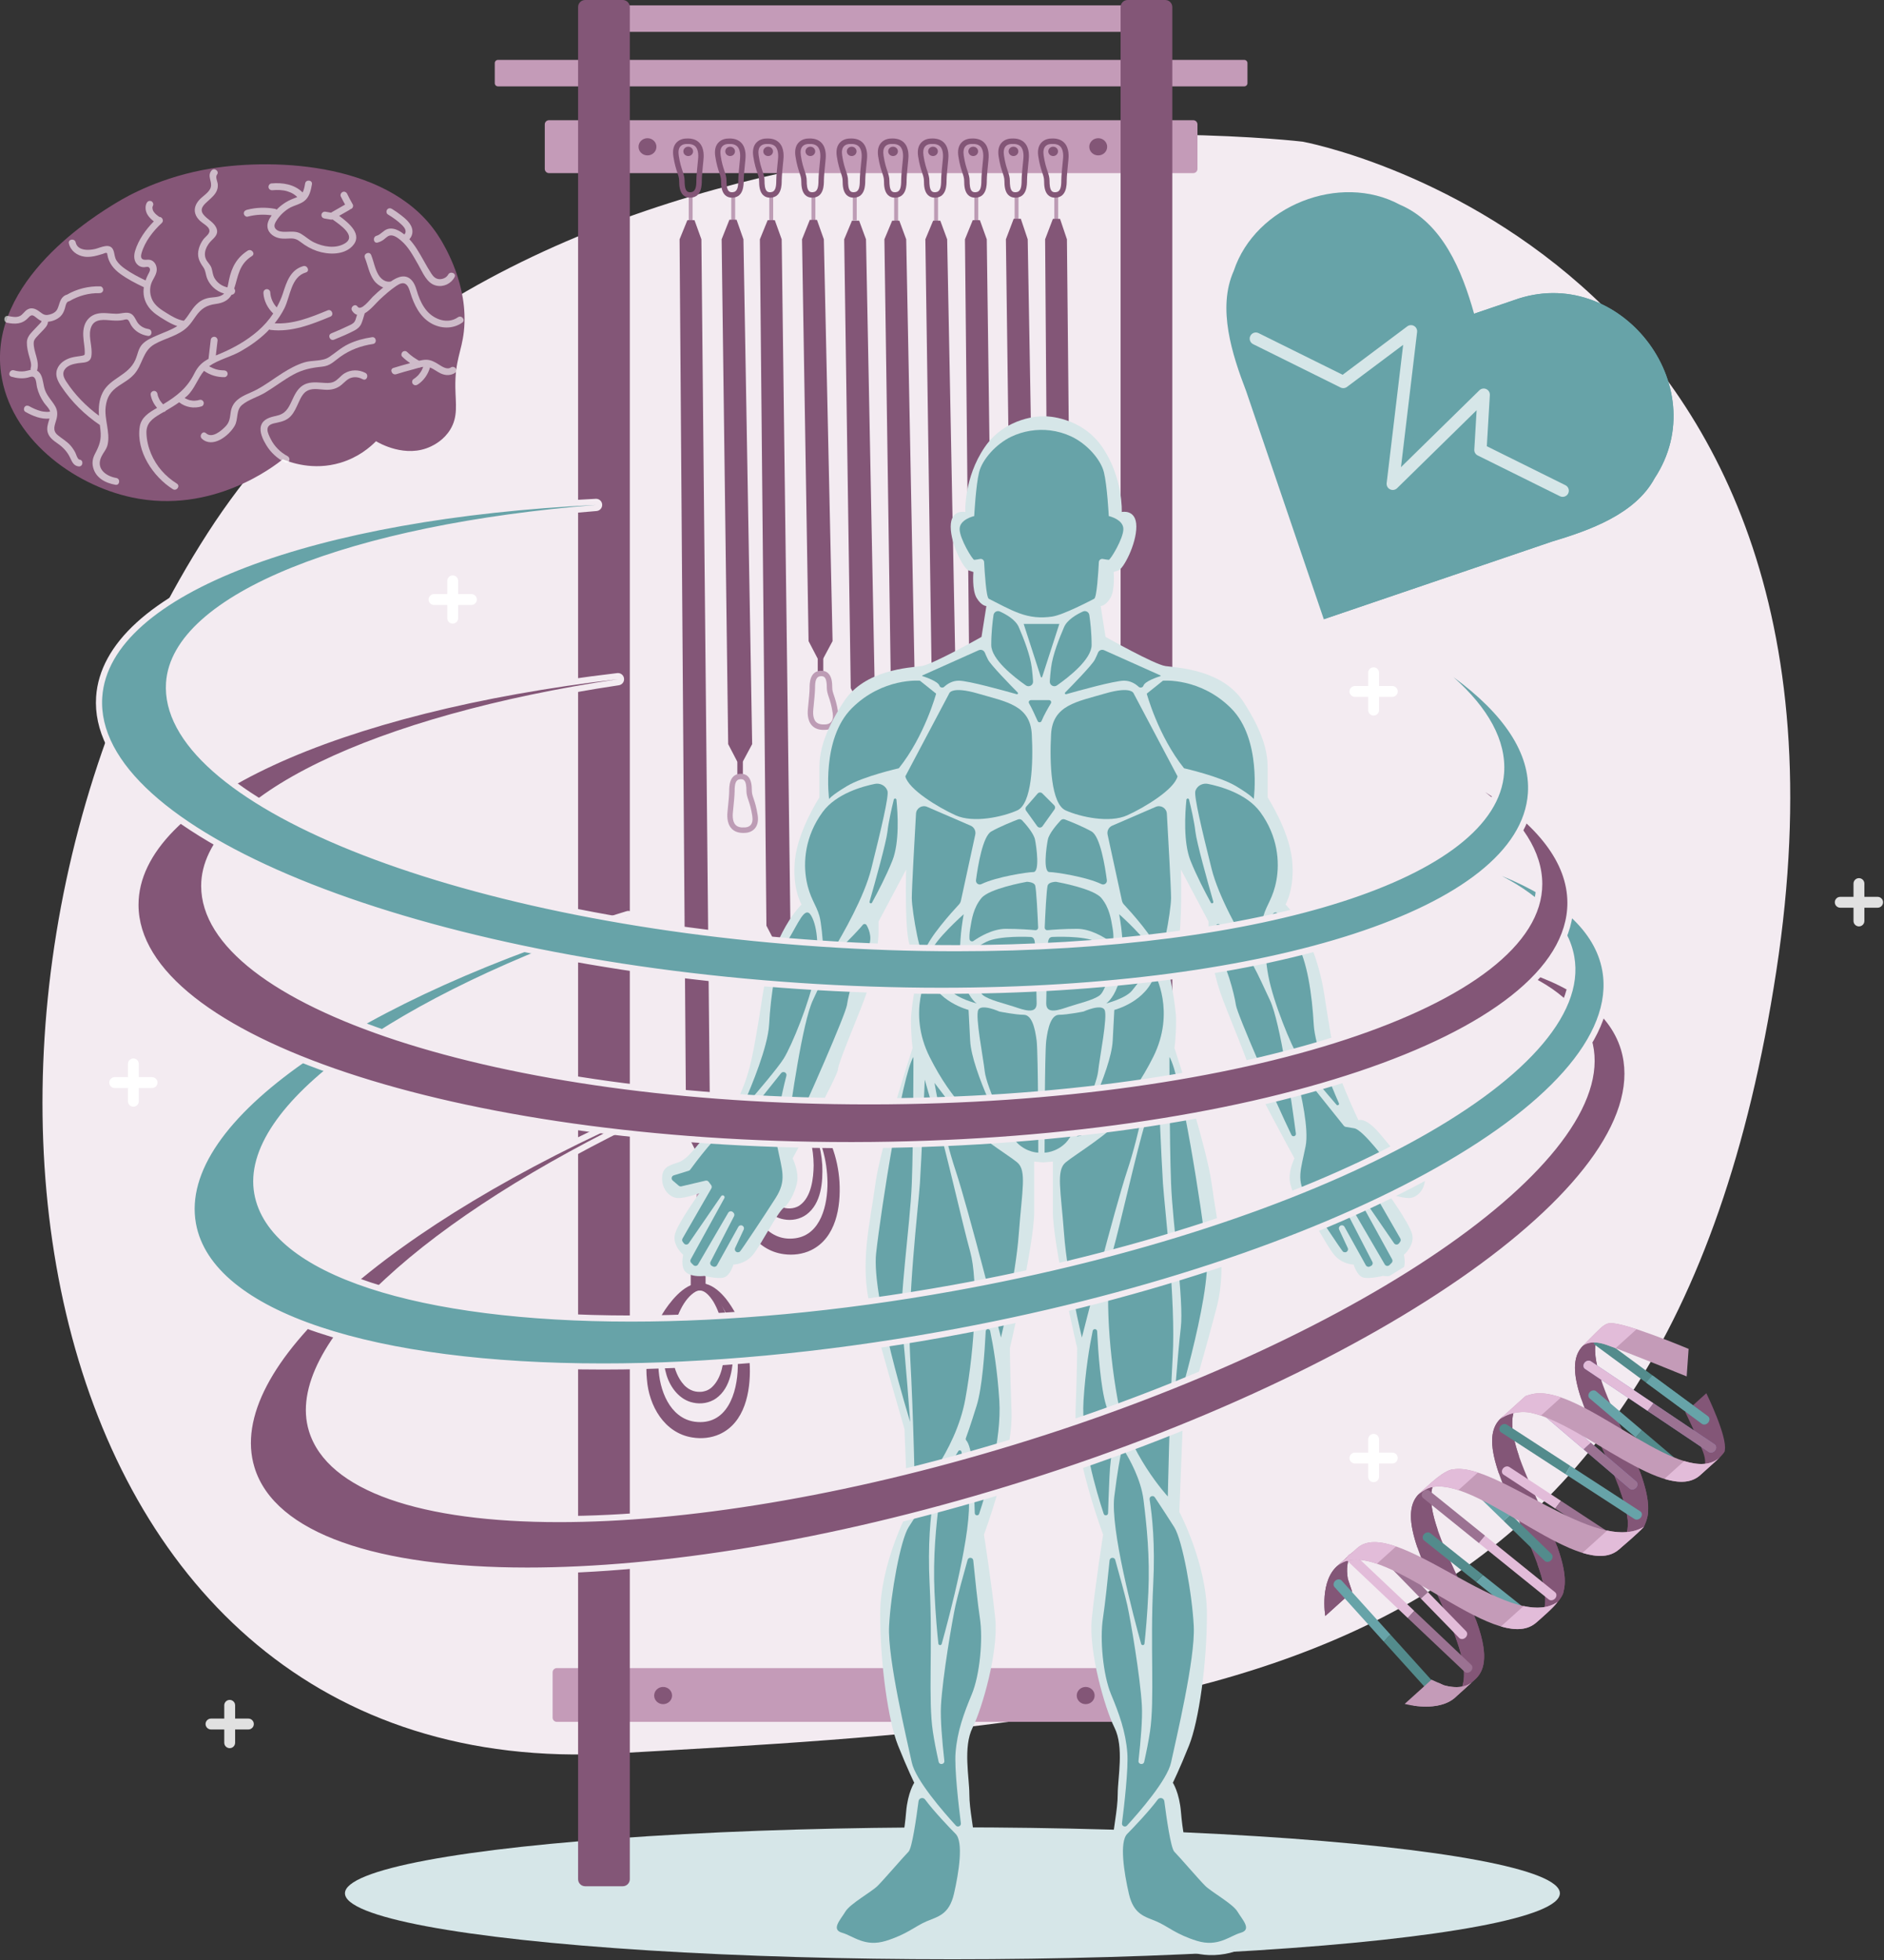 <svg xmlns="http://www.w3.org/2000/svg" xmlns:xlink="http://www.w3.org/1999/xlink" xmlns:serif="http://www.serif.com/" width="100%" height="100%" viewBox="0 0 1743 1813" xml:space="preserve" style="fill-rule:evenodd;clip-rule:evenodd;stroke-linejoin:round;stroke-miterlimit:2;"><rect x="0" y="0" width="1743" height="1813" fill="#333333" stroke="none"/><g><g id="Layer_2"><g id="Layer_1-2"><g><g><path d="M1719.82,856.8c-2.77,-0 -5.03,-2.26 -5.03,-5.03l0,-34.58c0,-2.77 2.26,-5.03 5.03,-5.03c2.77,-0 5.03,2.26 5.03,5.03l0,34.58c0,2.77 -2.26,5.03 -5.03,5.03Z" style="fill:#e1e1e1;fill-rule:nonzero;"></path><path d="M1742.14,834.48c0,2.77 -2.26,5.03 -5.03,5.03l-34.58,0c-2.77,0 -5.03,-2.26 -5.03,-5.03c0,-2.77 2.26,-5.03 5.03,-5.03l34.58,0c2.77,0 5.03,2.26 5.03,5.03Z" style="fill:#e1e1e1;fill-rule:nonzero;"></path></g><ellipse cx="881.14" cy="1751.03" rx="562" ry="61" style="fill:#d6e6e8;"></ellipse><path d="M1205.25,131.03c0,0 -724.54,-86.13 -1013.11,361.93c-288.56,448.07 -171.4,1159.41 376.18,1128.74c547.58,-30.67 972.6,-55.29 1075.03,-723.48c102.43,-668.19 -438.1,-767.19 -438.1,-767.19Z" style="fill:#f3ebf1;fill-rule:nonzero;"></path><g><path d="M406.96,220.32c4.09,6.67 26.86,43.75 22.21,86.12c-2.08,18.91 -8.28,26.76 -7.9,51.93c0.23,15.06 2.68,26.77 -4.69,38.87c-5.95,9.78 -14.91,14.22 -17.84,15.63c-23.47,11.28 -48.32,-3.27 -50.86,-4.8c-5.29,5.35 -16.22,14.93 -32.99,19.93c-25.38,7.57 -46.76,-0.52 -53.24,-3.26c-8.11,6.54 -65.35,51.11 -139.59,35.31c-55.14,-11.74 -112.97,-55.37 -121.12,-114.97c-11.76,-86.02 88.06,-146.32 107.12,-157.84c9.79,-5.91 41.26,-23.94 87.43,-31.42c60.13,-9.74 168.55,-5.36 211.45,64.51l0.02,-0.01Z" style="fill:#855677;fill-rule:nonzero;"></path><g opacity="0.6"><path d="M186.61,375.78c1.59,-0.51 2.35,-2.74 1.64,-4.18c-0.82,-1.68 -2.48,-2.19 -4.18,-1.64c-0.28,0.09 -0.69,0.38 -0.06,0.03c-0.15,0.09 -0.39,0.1 -0.56,0.14c-0.37,0.09 -0.75,0.16 -1.12,0.23c-0.8,0.13 -1.59,0.19 -2.39,0.25l-0.55,-0c-0.42,-0.01 -0.84,-0.04 -1.26,-0.08c-0.8,-0.08 -1.6,-0.2 -2.38,-0.38c-0.09,-0.02 -0.49,-0.13 -0.29,-0.07c-0.62,-0.18 -0.99,-0.3 -1.35,-0.43c-0.76,-0.27 -1.5,-0.59 -2.21,-0.95c-0.51,-0.26 -0.08,-0.18 0,0.01c-0.03,-0.07 -0.52,-0.3 -0.59,-0.35c-0.16,-0.1 -0.32,-0.21 -0.47,-0.31c0.78,-0.66 1.61,-1.25 2.35,-1.95c6.86,-6.42 9.77,-16.24 15.56,-23.09c5.58,3.96 12.28,5.96 19.12,5.81c0.77,-0.02 1.68,-0.68 2.11,-1.27c0.45,-0.62 0.72,-1.56 0.58,-2.32c-0.34,-1.83 -1.76,-2.69 -3.5,-2.69c-0.33,-0.01 -0.51,-0.02 -0.7,-0.02c-0.4,-0.01 -0.81,-0.03 -1.21,-0.06c-0.73,-0.05 -1.46,-0.13 -2.19,-0.24c-0.4,-0.06 -0.8,-0.13 -1.19,-0.21c-0.36,-0.07 -0.82,-0.27 -1.18,-0.26c-0.15,-0.04 -0.32,-0.09 -0.49,-0.14c-0.39,-0.11 -0.77,-0.23 -1.16,-0.36c-1.46,-0.5 -2.85,-1.13 -4.23,-1.83c-0.18,-0.11 -0.37,-0.21 -0.55,-0.32c-0.22,-0.13 -0.45,-0.28 -0.67,-0.42c8.37,-5.98 20.06,-8.65 29.06,-13.74c8.77,-4.96 17.09,-10.81 24.3,-17.87c0.78,-0.76 1.49,-1.58 2.25,-2.36c0.36,0.22 0.79,0.37 1.3,0.43c19.31,2.27 37.76,-5.03 55.24,-12.29c3.77,-1.57 1.24,-7.39 -2.53,-5.82c-15.53,6.45 -31.92,13.07 -49.01,11.98c3.47,-4.32 6.56,-8.94 9.04,-13.92c5.56,-11.2 5.99,-29.04 19.9,-33.13c3.91,-1.15 1.34,-6.96 -2.53,-5.82c-11.96,3.51 -15.35,14.63 -18.83,25.36c-1.47,4.53 -3.45,8.74 -5.65,12.81c-3.54,-3.81 -5.72,-8.72 -6.03,-14.15c-0.1,-1.66 -2,-3 -3.59,-2.7c-1.81,0.34 -2.8,1.81 -2.7,3.59c0.42,7.22 3.87,13.95 9.08,18.9c-3.91,5.93 -8.64,11.31 -14.19,16.13c-10.22,8.87 -22.1,15.62 -34.54,20.86c-1.53,0.65 -2.99,1.25 -4.39,1.84c0.54,-4.59 1.07,-9.18 1.61,-13.77c0.19,-1.65 -1.06,-3.4 -2.78,-3.53c-1.71,-0.13 -3.32,1.01 -3.53,2.78c-0.69,5.88 -1.37,11.77 -2.06,17.65c-5.38,2.87 -9.63,6.48 -13.05,13.41c-6.74,13.64 -16.46,21.08 -28.93,28.62c-0.25,-0.26 -0.5,-0.51 -0.73,-0.77c-0.83,-0.91 -1.55,-1.9 -2.23,-2.92c-0.07,-0.11 -0.12,-0.2 -0.17,-0.29c-0.15,-0.27 -0.29,-0.54 -0.43,-0.81c-0.28,-0.55 -0.53,-1.1 -0.76,-1.67c-0.22,-0.54 -0.53,-1.16 -0.61,-1.73c0.12,0.81 -0.07,-0.29 -0.11,-0.45c-0.08,-0.34 -0.15,-0.68 -0.21,-1.03c-0.31,-1.63 -1.85,-3.02 -3.59,-2.7c-1.63,0.31 -3.02,1.84 -2.7,3.59c0.85,4.51 2.93,8.68 5.96,12.06c-7.25,4.15 -14.7,8.55 -16.07,17.51c-3.46,22.57 12.37,46.19 30.61,57.67c3.44,2.16 7.22,-2.94 3.75,-5.12c-10.68,-6.72 -19.01,-16.05 -23.9,-27.75c-2.51,-5.99 -4.05,-12.45 -4.25,-18.95c-0.29,-9.34 5.6,-13.45 12.85,-17.76c0.97,-0.58 1.95,-1.15 2.93,-1.72c0.85,-0.1 1.66,-0.51 2.14,-1.24c4.21,-2.47 8.38,-5 12.35,-7.81c5.82,4.67 13.81,6.01 20.87,3.75l-0.02,-0.02Z" style="fill:#fff;fill-rule:nonzero;"></path><path d="M124,346.26c8.1,-9 7.85,-21.57 18.87,-27.88c10.16,-5.82 22.14,-7.62 30.73,-16.14c2.97,-2.95 5.18,-6.47 7.6,-9.86c5,-6.99 9.79,-10.12 18.43,-11.27c6.77,-0.9 11.57,-3.27 14.65,-8.52c3.15,-0.13 4.19,-4.08 2.38,-5.63c3.9,-12.05 4.29,-22.39 16.48,-30.2c3.43,-2.2 -0.57,-7.13 -3.99,-4.94c-10.16,6.51 -14.89,15.51 -17.29,27.03c-0.45,2.14 -0.79,4.61 -1.42,6.94c-4.93,-1.09 -9.31,-3.97 -11.95,-8.53c-1.68,-2.89 -1.79,-6.01 -2.73,-9.13c-0.88,-2.92 -2.85,-4.52 -4.43,-7c-4.19,-6.57 -0.22,-14.46 4.87,-19.23c3.69,-3.46 6.28,-6.8 3.58,-11.88c-2.73,-5.13 -8.4,-7.35 -11.76,-11.86c-3.89,-5.22 1.05,-9.28 4.75,-12.62c3.05,-2.76 6.39,-5.6 7.93,-9.53c0.73,-1.85 0.94,-3.75 0.76,-5.72c-0.22,-2.39 -2.43,-6.61 -0.73,-8.74c2.54,-3.2 -2.58,-6.95 -5.12,-3.75c-4.15,5.22 0.91,9.95 -0.62,15.42c-1.32,4.73 -7.33,8.04 -10.48,11.48c-3.22,3.52 -5.24,7.88 -3.91,12.69c0.76,2.73 2.43,4.89 4.44,6.84c2.29,2.21 7.22,4.7 8.41,7.68c1.62,4.05 -3.22,6.61 -5.37,9.55c-1.88,2.57 -3.33,5.48 -4.15,8.56c-1.83,6.92 0.19,11.55 4.12,17.06c2.31,3.24 2.19,7.18 3.71,10.77c1.19,2.82 2.96,5.35 5.11,7.52c2.95,2.96 6.57,5 10.47,6.15c-4.16,4.05 -10.26,2.98 -15.33,4.23c-4.26,1.05 -7.53,3.03 -10.62,6.15c-4.09,4.14 -6.65,9.46 -10.44,13.84c-0.29,0.33 -0.61,0.61 -0.91,0.92c-5.99,-1.04 -10.9,-4.03 -15.78,-7.05c-5.03,-3.11 -10.42,-6.47 -13.19,-11.91c-2.35,-4.6 -2.84,-10.21 -1.25,-15.13c1.39,-4.3 4.73,-7.83 5.15,-12.46c0.3,-3.31 -1.05,-7.06 -3.95,-8.88c-1.83,-1.15 -3.47,-1.15 -5.56,-0.99c-4.41,0.34 -5.71,-1.63 -4.56,-5.88c2.89,-10.66 10.75,-20.72 18.72,-28.07c2.42,-2.23 0.28,-5.84 -2.22,-5.69c-1.03,-0.75 -2.07,-1.5 -3.03,-2.35c-0.12,-0.1 -0.24,-0.21 -0.35,-0.32c-0.39,-0.4 -0.66,-0.68 -0.91,-0.97c-0.25,-0.29 -0.5,-0.6 -0.73,-0.91c-0.12,-0.16 -0.23,-0.32 -0.34,-0.48c-0.36,-0.49 -0.58,-1.19 -0.74,-1.65c-0.15,-0.66 -0.22,-0.97 -0.25,-1.29c-0.02,-0.15 -0.03,-0.31 -0.04,-0.46c-0.04,-0.23 0.06,-0.65 0.09,-0.84c0.03,-0.15 0.06,-0.31 0.09,-0.46c-0.1,0.41 -0.1,0.44 0,0.11c0.13,-0.29 0.23,-0.59 0.38,-0.87c0.75,-1.49 -0.27,-3.59 -1.79,-4.12c-1.75,-0.6 -3.32,0.2 -4.12,1.79c-1.59,3.15 -1.14,7.18 0.51,10.22c1.49,2.75 3.72,4.84 6.14,6.73c-7.56,7.71 -14.18,17.03 -17.32,27.3c-1.4,4.6 -1.25,10.03 2.83,13.28c1.57,1.25 3.49,1.88 5.49,1.81c1.84,-0.07 4.25,-1.23 5.29,1.28c0.68,1.64 -0.82,3.96 -1.55,5.36c-0.95,1.84 -1.72,3.71 -2.38,5.59c-6.54,-3.13 -13.08,-6.53 -19,-10.73c-2.98,-2.11 -5.85,-4.53 -7.84,-7.63c-1.98,-3.09 -1.69,-6.41 -3,-9.66c-2.89,-7.15 -11.7,-2.3 -16.78,-1.08c-6.01,1.44 -16.29,1.82 -18.03,-6.09c-0.87,-3.97 -7.16,-3.1 -6.29,0.89c1.53,6.93 7.52,11.31 14.36,12.31c3.97,0.58 8.06,-0.09 11.91,-1.09c1.7,-0.44 3.38,-0.95 5.06,-1.46c0.69,-0.21 2.47,-1.13 3.22,-0.95c1.09,0.27 0.83,0.42 1.04,1.67c1.27,7.75 5.91,13.36 12.16,17.89c6.66,4.83 14.18,8.68 21.59,12.2c-0.9,6.22 0.21,12.47 4.4,18.3c3.79,5.27 9.55,8.72 15,12.02c3.74,2.27 7.5,4.29 11.55,5.64c-5.76,3.7 -12.39,5.83 -18.79,8.66c-4.61,2.03 -9.72,4.18 -13.31,7.83c-4.09,4.16 -4.42,9.65 -6.73,14.81c-6.53,14.62 -23.28,16.58 -30.18,30.12c-3.5,6.86 -3.93,14.15 -3.45,21.5c-11.8,-8.74 -22.26,-19.3 -30.26,-31.64c-2.49,-3.84 -4.23,-7.98 -0.85,-11.91c2.94,-3.41 7.59,-4.38 11.81,-5.06c3.2,-0.52 7.87,-0.22 10.42,-2.6c2.05,-1.91 2.08,-5.07 2.09,-7.66c0.02,-7.57 -3.32,-16.02 -0.34,-23.35c3.32,-8.16 12.55,-6.35 19.58,-5.91c3.16,0.2 6.33,0.24 9.46,-0.31c1.41,-0.24 3.36,-1.15 4.7,-0.35c1.36,0.81 2.23,3.64 3.05,4.97c3.45,5.57 9.09,8.95 15.48,9.97c4.05,0.65 4.78,-5.66 0.75,-6.3c-3.55,-0.57 -6.83,-2.14 -9.26,-4.85c-2.02,-2.25 -2.86,-5.24 -4.82,-7.52c-4.2,-4.9 -10.28,-1.77 -15.66,-1.79c-6.01,-0.02 -12.16,-1.49 -18.1,0.02c-5.63,1.43 -9.77,5.46 -11.53,10.99c-1.95,6.15 -0.83,12.46 -0.07,18.7c0.23,1.93 0.44,3.86 0.41,5.81c-0.03,2.38 0.12,2.75 -2.18,3.22c-3.51,0.72 -7.06,0.89 -10.52,1.9c-5.54,1.62 -10.87,5.09 -12.91,10.75c-2.1,5.82 0.8,11.19 3.98,15.95c9.37,14.06 21.64,26.09 35.6,35.55c0.18,1.49 0.36,2.98 0.52,4.46c1.02,9 -0.78,14.09 -4.92,21.97c-2.21,4.2 -3.01,8.14 -1.84,12.79c2.46,9.79 11.46,14.46 20.69,16.06c4.04,0.7 4.76,-5.6 0.75,-6.3c-9.81,-1.71 -19.1,-8.74 -13.75,-19.79c1.93,-3.99 4.78,-6.71 5.76,-11.18c2.51,-11.45 -3.24,-23.4 -1.81,-35c1.11,-9.01 4.7,-14.35 12.18,-19.32c4.99,-3.32 9.92,-5.98 14,-10.51l0.03,0Z" style="fill:#fff;fill-rule:nonzero;"></path><path d="M38.59,306.65c2.51,-2.65 5.67,-5.42 5.83,-9.07c4.25,-0.38 8.62,-2.24 11.41,-4.87c2.19,-2.07 3.36,-4.68 4.21,-7.52c0.59,-1.99 0.99,-5.29 3.04,-6.36c0.53,-0.12 0.92,-0.2 1.27,-0.41c8.34,-4.87 17.88,-7.52 27.56,-7.29c1.71,0.04 3.31,-0.96 3.53,-2.78c0.19,-1.58 -1.05,-3.49 -2.78,-3.53c-10.79,-0.26 -21.5,2.32 -30.85,7.78c-0.47,0.11 -0.86,0.19 -1.27,0.41c-5.23,2.71 -5.19,7.86 -7.37,12.64c-1.31,2.88 -4.13,4.4 -7.08,5.21c-3.03,0.84 -5.13,0.61 -7.62,-1.27c-4.04,-3.06 -8.22,-6.26 -13.32,-3.2c-2.58,1.55 -4.06,4.55 -6.77,5.88c-3.31,1.62 -7.53,0.63 -10.96,-0.03c-4.02,-0.77 -4.74,5.54 -0.75,6.3c7.26,1.39 13.77,1.34 19.14,-4.31c2.08,-2.19 3.42,-3.6 6.14,-1.68c2.1,1.48 3.93,3.33 6.34,4.34c0.03,0.3 0.05,0.6 0.15,0.9c-0.06,-0.19 -0.08,-0.3 -0.09,-0.38c-0.01,0.1 -0.05,0.22 -0.18,0.35c-0.27,0.27 -0.48,0.62 -0.73,0.91c-0.72,0.84 -1.52,1.62 -2.28,2.43c-1.62,1.71 -3.23,3.42 -4.85,5.12c-2.79,2.95 -5.36,6.07 -5.45,10.34c-0.1,4.41 1,8.94 2.18,13.16c0.93,3.32 2.45,7.19 1.36,10.64c-0.2,0.63 -0.16,1.2 -0.03,1.73c-1.83,0.36 -3.63,0.97 -5.47,1.23c-3.38,0.47 -6.69,0.14 -9.95,-0.82c-3.89,-1.15 -6.25,4.75 -2.33,5.91c4.82,1.42 9.74,1.95 14.71,0.93c2.83,-0.58 5.35,-2.41 7.17,0.93c1.24,2.29 1.18,5.67 1.8,8.17c1.26,5.03 3.43,9.76 6.41,14.01c1.77,2.52 4.53,4.88 5.56,7.85c0.04,0.11 0.03,0.22 0.06,0.34c-0.24,0.04 -0.46,0.11 -0.7,0.14c-0.45,0.06 -0.9,0.1 -1.35,0.12c-0.25,0.01 -0.5,0.03 -0.75,0.03c0.45,-0.01 -0.04,-0 -0.23,-0c-0.96,-0.02 -1.92,-0.1 -2.87,-0.24c-0.5,-0.07 -1.01,-0.16 -1.51,-0.25c-0.25,-0.05 -0.5,-0.1 -0.75,-0.16c-0.04,-0 -0.21,-0.05 -0.32,-0.07c-1.89,-0.48 -3.74,-1.15 -5.53,-1.91c-0.96,-0.41 -1.91,-0.85 -2.84,-1.32c-0.42,-0.21 -0.83,-0.43 -1.25,-0.65c-0.15,-0.08 -0.62,-0.34 -0.24,-0.13c-0.27,-0.15 -0.54,-0.3 -0.81,-0.46c-1.44,-0.82 -3.41,-0.85 -4.44,0.69c-0.87,1.3 -0.85,3.56 0.69,4.44c6.7,3.82 14.54,7.06 22.36,6.27c-0.16,0.52 -0.33,1.03 -0.48,1.55c-1.1,3.64 -2.25,7.31 -1.21,11.11c1.31,4.79 5.31,7.67 9.19,10.36c5.44,3.77 9.24,7.97 11.98,14.02c1.59,3.52 3.3,6.76 7.5,7.19c4.07,0.42 4.82,-5.88 0.75,-6.3c-1.86,-0.19 -3.25,-5.36 -3.9,-6.57c-1.22,-2.28 -2.67,-4.48 -4.37,-6.43c-3.5,-4.03 -8.02,-6.36 -12,-9.77c-5.05,-4.32 -2.56,-8.99 -1.09,-14.33c1.16,-4.23 1.18,-8.19 -1.04,-12.1c-3,-5.28 -7.28,-9.17 -9.46,-15.02c-1.71,-4.59 -1.62,-9.83 -3.85,-14.21c-0.86,-1.68 -2.09,-2.98 -3.57,-3.82c2.85,-8.95 -3.49,-17.23 -3.06,-26.08c0.1,-2 1.29,-3.49 2.57,-4.94c1.56,-1.76 3.22,-3.43 4.84,-5.14l0,-0.01Z" style="fill:#fff;fill-rule:nonzero;"></path><path d="M318.77,345.26c-3.68,2.22 -6.18,6.22 -10.17,7.93c-3.45,1.48 -7.45,1 -11.07,0.74c-6.03,-0.43 -12.28,-0.83 -17.57,2.64c-4.93,3.23 -7.47,8.71 -9.85,13.88c-3.52,7.64 -6.05,12.38 -14.8,14.22c-5.57,1.17 -11.94,2.94 -13.81,9.08c-1.77,5.84 1.93,13.11 4.85,17.94c4.23,6.99 10.13,12.24 17.3,16.07c3.6,1.93 5.89,-4 2.33,-5.91c-6.61,-3.54 -12.08,-8.98 -15.47,-15.69c-1.28,-2.54 -3.17,-6.15 -3.06,-9.04c0.18,-4.68 5.11,-5.41 8.75,-6.18c4.93,-1.04 9.23,-2.28 12.77,-6.05c3.23,-3.45 5.1,-7.9 7.05,-12.13c2.04,-4.43 4.2,-9.6 8.93,-11.72c5.4,-2.43 11.98,-0.51 17.68,-0.54c5.11,-0.02 9.47,-1.37 13.42,-4.68c3.02,-2.53 5.42,-5.58 9.42,-6.59c3.59,-0.9 7,-0.14 10.19,1.53c3.62,1.89 5.92,-4.04 2.33,-5.91c-6.03,-3.14 -13.33,-3.16 -19.21,0.4l-0.01,0.01Z" style="fill:#fff;fill-rule:nonzero;"></path><path d="M344.13,311.87c-7.52,1.11 -14.8,3.05 -21.69,6.31c-6.8,3.22 -11.91,8.07 -18.08,12.13c-6.28,4.14 -15.67,2.61 -22.89,4.87c-7.19,2.25 -13.79,5.89 -20.13,9.89c-8.35,5.27 -16.2,11.38 -25.02,15.88c-5.4,2.76 -11.54,4.66 -16.29,8.56c-3.75,3.09 -5.84,6.79 -6.57,11.56c-0.81,5.3 -0.84,9.3 -4.97,13.49c-3.71,3.76 -12.22,11.3 -17.92,6.11c-3.02,-2.74 -6.75,2.4 -3.75,5.12c9.95,9.04 24.9,-2.68 30.25,-11.89c3.63,-6.24 0.98,-14.51 6.95,-19.46c6.08,-5.03 14.71,-7.34 21.46,-11.42c8.74,-5.29 16.83,-11.6 25.79,-16.52c8.66,-4.75 16.92,-6.4 26.59,-7.36c7.84,-0.78 10.87,-4.85 17.11,-9.27c9,-6.39 19.18,-10.13 30.06,-11.73c4.05,-0.6 3.15,-6.88 -0.89,-6.29l-0.01,0.02Z" style="fill:#fff;fill-rule:nonzero;"></path><path d="M417.05,339.88c-3.58,2.34 -8.23,-0.96 -11.21,-2.84c-3.53,-2.23 -7.17,-4.29 -11.45,-4.32c-2.2,-0.01 -4.42,0.37 -6.61,0.88c-0.23,-0.12 -0.47,-0.23 -0.7,-0.35c-0.13,-0.07 -0.25,-0.14 -0.38,-0.2c-0.26,-0.08 -0.57,-0.32 -0.8,-0.46c-1.14,-0.67 -2.25,-1.38 -3.33,-2.15c-1.05,-0.74 -2.07,-1.52 -3.05,-2.34c-0.49,-0.41 -0.98,-0.83 -1.45,-1.26c-0.22,-0.2 -0.43,-0.39 -0.64,-0.59c-0.14,-0.14 -0.28,-0.27 -0.42,-0.41c-0.61,-0.6 -1.21,-1.05 -2.09,-1.16c-0.78,-0.09 -1.77,0.15 -2.37,0.68c-1.17,1.03 -1.74,3.21 -0.48,4.46c2.27,2.25 4.74,4.24 7.34,6.03c-5.17,1.38 -10.3,2.86 -15.41,4.43c-3.9,1.2 -1.34,7.01 2.53,5.82c5.38,-1.66 10.78,-3.21 16.23,-4.63c1.42,-0.37 2.99,-0.84 4.59,-1.3c0.7,0.06 1.39,-0.13 2,-0.53c0.72,-0.17 1.43,-0.24 2.15,-0.35c-0.1,0.28 -0.17,0.56 -0.28,0.83c-0.32,0.81 -0.69,1.59 -1.08,2.36c-0.15,0.29 -0.12,0.22 0.02,-0.02c-0.11,0.19 -0.21,0.38 -0.32,0.56c-0.22,0.37 -0.45,0.74 -0.69,1.1c-0.46,0.69 -0.94,1.35 -1.46,1.99c-0.25,0.3 -0.5,0.6 -0.76,0.89c-0.1,0.11 -0.2,0.23 -0.31,0.34c-1.4,1.39 -2.72,2.44 -4.14,3.36c-1.4,0.91 -1.53,3.27 -0.48,4.46c1.23,1.4 2.97,1.45 4.46,0.48c5.6,-3.64 9.51,-9.41 11.37,-15.79c3.52,1.41 6.52,3.97 9.96,5.56c4.38,2.02 9.19,2.06 13.27,-0.61c3.41,-2.23 -0.59,-7.16 -3.99,-4.94l-0.02,0.02Z" style="fill:#fff;fill-rule:nonzero;"></path><path d="M423.65,293.43c-9.35,6.59 -21.73,2.18 -28.64,-5.8c-3.75,-4.33 -6.3,-9.52 -8.17,-14.9c-1.52,-4.37 -2.41,-9.14 -5.38,-12.84c-5.83,-7.26 -13.66,-3.87 -19.96,0.5c-4.94,0.95 -9.15,-2.38 -11.54,-6.48c-3.24,-5.58 -4.2,-12.16 -6.59,-18.09c-1.52,-3.79 -7.34,-1.26 -5.82,2.53c2.79,6.95 3.86,14.52 8.25,20.76c2.13,3.03 5.25,5.42 8.73,6.75c-3.36,2.79 -6.66,5.67 -9.78,8.73c-2.3,2.25 -10.82,13.64 -13.99,8.95c-2.29,-3.38 -7.22,0.62 -4.94,3.99c1.38,2.04 2.91,3.16 4.52,3.62c-0.46,1.51 -0.91,3.02 -1.42,4.5c-0.96,2.76 -2.6,3.77 -5.16,5.01c-5.66,2.74 -11.42,5.29 -17.25,7.66c-3.78,1.54 -1.25,7.36 2.53,5.82c6.35,-2.59 12.76,-5.26 18.83,-8.45c2.95,-1.55 5.25,-3.52 6.56,-6.65c1.24,-2.97 2.03,-6.2 2.99,-9.27c5.36,-3.07 10.59,-9.6 13.6,-12.43c4.85,-4.56 9.99,-9.13 15.52,-12.85c2.87,-1.94 6.67,-4.07 9.64,-1.07c1.89,1.92 2.7,4.96 3.48,7.45c3.4,10.85 8.53,21.76 18.68,27.83c9.08,5.43 20.54,5.86 29.32,-0.33c3.34,-2.35 -0.66,-7.29 -3.99,-4.94l-0.02,-0Z" style="fill:#fff;fill-rule:nonzero;"></path><path d="M229.18,200.36c7.28,-1.93 14.76,-2.3 22.18,-1.22c-2.45,3.35 -4.44,7.27 -3.85,11.14c0.89,5.84 6.39,9.33 11.82,10.18c3.03,0.48 6.1,0.18 9.15,0.08c4.12,-0.14 6.56,0.89 9.77,3.38c4.51,3.5 9.58,6.39 15,8.22c10.16,3.44 24.49,4 32.59,-4.34c10.33,-10.64 -2.85,-21.36 -12.07,-28.19c3.2,-1.84 6.41,-3.67 9.61,-5.51c0.32,-0.18 0.54,-0.43 0.76,-0.66c0.2,-0.04 0.42,-0.04 0.6,-0.13c0.74,-0.36 1.41,-0.95 1.69,-1.75c0.26,-0.74 0.37,-1.72 -0.04,-2.43c-1.87,-3.24 -3.62,-6.55 -5.24,-9.92c-0.72,-1.49 -2.59,-2.42 -4.18,-1.64c-1.5,0.73 -2.41,2.57 -1.64,4.18c1.22,2.53 2.58,4.99 3.94,7.45c-4.18,2.39 -8.35,4.79 -12.53,7.18c-0.15,0.09 -0.23,0.23 -0.37,0.33c-1.82,-0.31 -3.63,-0.62 -5.45,-0.93c-0.79,-0.13 -1.76,0.19 -2.37,0.68c-0.59,0.48 -1.1,1.32 -1.16,2.09c-0.06,0.83 0.11,1.73 0.68,2.37c0.56,0.64 1.25,1.01 2.09,1.16c2.04,0.35 4.08,0.7 6.11,1.04c0.44,0.07 0.92,-0.01 1.37,-0.17c6.95,4.94 22.89,15.53 11.15,22.33c-8.58,4.97 -19.8,2.96 -28.28,-1.11c-4.44,-2.13 -7.87,-5.47 -12.04,-7.95c-4.58,-2.73 -9.6,-1.84 -14.66,-1.82c-2.69,-0 -5.74,-0.16 -7.94,-1.91c-2.8,-2.22 -2.19,-4.89 -0.56,-7.66c2.86,-4.85 7.01,-8.98 11.75,-11.99c5.02,-3.19 11.68,-3.82 15.88,-8.19c3.66,-3.81 4.77,-9.18 5.65,-14.21c0.71,-4.03 -5.6,-4.76 -6.3,-0.75c-0.49,2.8 -0.97,5.75 -2.31,8.3c-7.47,-7.51 -18.61,-9.3 -28.86,-8.35c-1.71,0.16 -2.93,1.95 -2.7,3.59c0.25,1.77 1.88,2.86 3.59,2.7c4.53,-0.42 9.43,-0.34 13.75,0.97c2.06,0.63 4.06,1.49 5.58,2.45c0.95,0.6 1.86,1.26 2.71,1.99c0.35,0.3 0.66,0.59 0.97,0.92c-1.31,0.58 -2.69,1.08 -4.12,1.63c-5.64,2.17 -10.73,5.65 -14.95,9.97c-0.44,-0.33 -0.93,-0.59 -1.49,-0.7c-8.64,-1.63 -17.66,-1.33 -26.16,0.93c-1.65,0.44 -2.96,1.75 -2.7,3.59c0.22,1.54 1.92,3.14 3.59,2.7l-0.01,-0.02Z" style="fill:#fff;fill-rule:nonzero;"></path><path d="M414.63,253.97c-1.44,2.7 -4.66,4.19 -7.63,4.23c-3.64,0.04 -5.98,-2.16 -7.88,-5.06c-4.91,-7.51 -8.81,-15.65 -13.69,-23.18c-1.98,-3.06 -4.22,-6.04 -6.71,-8.75c1.43,-1.45 2.38,-3.32 2.73,-5.42c0.56,-3.42 -0.73,-6.76 -2.73,-9.48c-2.02,-2.75 -4.83,-5 -7.49,-7.11c-2.75,-2.18 -5.64,-4.18 -8.64,-6.01c-1.46,-0.89 -3.36,-0.78 -4.44,0.69c-0.95,1.3 -0.78,3.54 0.69,4.44c4.55,2.78 9.08,5.93 12.91,9.66c1.6,1.56 3.38,3.56 3.49,5.91c0.06,1.23 -0.43,2.28 -1.19,2.93c-1.75,-1.39 -3.6,-2.66 -5.63,-3.68c-3.04,-1.52 -6.48,-2.3 -9.81,-1.31c-3.92,1.16 -6.33,5.19 -10.17,6.21c-3.91,1.03 -3.05,7.33 0.89,6.29c2.1,-0.56 3.83,-1.39 5.59,-2.67c1.69,-1.22 3.3,-3.12 5.35,-3.74c3.75,-1.14 8.03,2.28 10.69,4.51c7.07,5.93 11.49,14.6 16.04,22.45c4.03,6.95 7.77,17.19 16.45,19.24c6.86,1.62 13.83,-1.68 17.09,-7.81c1.92,-3.6 -4,-5.9 -5.91,-2.33l0,-0.01Z" style="fill:#fff;fill-rule:nonzero;"></path></g></g><g><path d="M418.82,576.8c-2.77,-0 -5.03,-2.26 -5.03,-5.03l0,-34.58c0,-2.77 2.26,-5.03 5.03,-5.03c2.77,-0 5.03,2.26 5.03,5.03l0,34.58c0,2.77 -2.26,5.03 -5.03,5.03Z" style="fill:#fff;fill-rule:nonzero;"></path><path d="M441.14,554.48c0,2.77 -2.26,5.03 -5.03,5.03l-34.58,0c-2.77,0 -5.03,-2.26 -5.03,-5.03c0,-2.77 2.26,-5.03 5.03,-5.03l34.58,0c2.77,0 5.03,2.26 5.03,5.03Z" style="fill:#fff;fill-rule:nonzero;"></path></g><g><path d="M1270.82,661.8c-2.77,-0 -5.03,-2.26 -5.03,-5.03l0,-34.58c0,-2.77 2.26,-5.03 5.03,-5.03c2.77,-0 5.03,2.26 5.03,5.03l0,34.58c0,2.77 -2.26,5.03 -5.03,5.03Z" style="fill:#fff;fill-rule:nonzero;"></path><path d="M1293.14,639.48c0,2.77 -2.26,5.03 -5.03,5.03l-34.58,0c-2.77,0 -5.03,-2.26 -5.03,-5.03c0,-2.77 2.26,-5.03 5.03,-5.03l34.58,0c2.77,0 5.03,2.26 5.03,5.03Z" style="fill:#fff;fill-rule:nonzero;"></path></g><g><path d="M1270.82,1370.8c-2.77,0 -5.03,-2.26 -5.03,-5.03l0,-34.58c0,-2.77 2.26,-5.03 5.03,-5.03c2.77,0 5.03,2.26 5.03,5.03l0,34.58c0,2.77 -2.26,5.03 -5.03,5.03Z" style="fill:#fff;fill-rule:nonzero;"></path><path d="M1293.14,1348.48c0,2.77 -2.26,5.03 -5.03,5.03l-34.58,0c-2.77,0 -5.03,-2.26 -5.03,-5.03c0,-2.77 2.26,-5.03 5.03,-5.03l34.58,0c2.77,0 5.03,2.26 5.03,5.03Z" style="fill:#fff;fill-rule:nonzero;"></path></g><g><path d="M212.5,1616.8c-2.77,0 -5.03,-2.26 -5.03,-5.03l0,-34.58c0,-2.77 2.26,-5.03 5.03,-5.03c2.77,0 5.03,2.26 5.03,5.03l0,34.58c0,2.77 -2.26,5.03 -5.03,5.03Z" style="fill:#e1e1e1;fill-rule:nonzero;"></path><path d="M234.82,1594.48c0,2.77 -2.26,5.03 -5.03,5.03l-34.58,0c-2.77,0 -5.03,-2.26 -5.03,-5.03c0,-2.77 2.26,-5.03 5.03,-5.03l34.58,0c2.77,0 5.03,2.26 5.03,5.03Z" style="fill:#e1e1e1;fill-rule:nonzero;"></path></g><g id="_3"><path d="M1530.81,442.26c-17.96,33.34 -60.3,48.26 -95.27,58.72c-61.1,20.82 -149.56,50.84 -210.82,71.72c-20.82,-61.14 -51,-149.79 -71.77,-210.8c-13.07,-34.05 -26.98,-76.83 -11.54,-111.36c19.96,-60.4 98.36,-91.07 153.59,-61.28c39.55,16.79 57.56,61.01 68.78,100.89c0.2,-0.15 35.52,-11.99 36.89,-12.56c96.89,-35.13 186.5,79.03 130.14,164.68l-0,-0.01Z" style="fill:#67a3a8;fill-rule:nonzero;"></path><path d="M1530.81,442.26c-17.96,33.34 -60.3,48.26 -95.27,58.72c-61.1,20.82 -149.56,50.84 -210.82,71.72l139.07,-282.56c0.2,-0.15 35.52,-11.99 36.89,-12.56c96.89,-35.13 186.5,79.03 130.14,164.68l-0.01,-0Z" style="fill:#67a3a8;fill-rule:nonzero;"></path><path d="M1286,452.57c-2.16,-1.07 -3.41,-3.38 -3.12,-5.77l15.27,-127.88l-51.98,38.92c-1.72,1.29 -4.02,1.5 -5.94,0.54l-80.9,-40.09c-2.82,-1.4 -3.97,-4.81 -2.57,-7.63c1.4,-2.82 4.81,-3.97 7.63,-2.57l77.76,38.53l59.82,-44.79c1.82,-1.36 4.29,-1.5 6.26,-0.37c1.97,1.14 3.08,3.34 2.81,5.6l-14.92,125.01l72.56,-71.12c1.68,-1.65 4.2,-2.09 6.34,-1.12c2.13,0.97 3.46,3.17 3.32,5.51l-2.79,47.36l72.7,36.03c2.82,1.4 3.97,4.81 2.57,7.63c-1.4,2.82 -4.81,3.97 -7.63,2.57l-76.08,-37.7c-2.05,-1.01 -3.29,-3.15 -3.15,-5.43l2.14,-36.4l-73.58,72.12c-1.72,1.69 -4.33,2.11 -6.5,1.04l-0.01,0l-0.01,0.01Z" style="fill:#d6e6e8;fill-rule:nonzero;"></path></g><g><rect x="676.54" y="179.99" width="3.6" height="23.83" style="fill:#bd9cb5;"></rect><rect x="637.19" y="179.99" width="3.6" height="23.83" style="fill:#bd9cb5;"></rect><rect x="711.71" y="179.99" width="3.6" height="23.83" style="fill:#bd9cb5;"></rect><rect x="750.74" y="179.99" width="3.6" height="23.83" style="fill:#bd9cb5;"></rect><rect x="788.99" y="179.99" width="3.6" height="23.83" style="fill:#bd9cb5;"></rect><rect x="827.25" y="179.99" width="3.6" height="27.26" style="fill:#bd9cb5;"></rect><rect x="864.22" y="179.99" width="3.6" height="27.26" style="fill:#bd9cb5;"></rect><rect x="901.44" y="179.99" width="3.6" height="23.83" style="fill:#bd9cb5;"></rect><rect x="938.67" y="179.99" width="3.6" height="23.83" style="fill:#bd9cb5;"></rect><rect x="975.39" y="179.99" width="3.6" height="23.83" style="fill:#bd9cb5;"></rect><path d="M1107.85,115.06c-0,-2.147 -1.743,-3.89 -3.89,-3.89l-596.07,0c-2.147,0 -3.89,1.743 -3.89,3.89l0,41.16c0,2.147 1.743,3.89 3.89,3.89l596.07,0c2.147,0 3.89,-1.743 3.89,-3.89l-0,-41.16Z" style="fill:#c49bb8;"></path><ellipse cx="599.02" cy="135.77" rx="8.28" ry="7.96" style="fill:#835677;"></ellipse><ellipse cx="636.72" cy="140" rx="4.5" ry="4.32" style="fill:#835677;"></ellipse><path d="M638.44,182.82c-2.53,0 -4.63,-0.77 -6.28,-2.29c-3.38,-3.13 -3.82,-8.72 -3.82,-13.24c0,-2.62 -0.65,-4.56 -1.64,-7.5c-1.1,-3.27 -2.61,-7.76 -3.74,-15.21c-0.81,-5.35 0.09,-9.55 2.69,-12.5c3.28,-3.72 8.08,-3.94 9.01,-3.95c5.32,-0.36 9.45,0.93 12.29,3.85c4.95,5.09 4.12,13.42 3.84,16.16l-0.03,0.34c-0.05,0.57 -0.14,1.39 -0.24,2.37c-0.44,4.34 -1.25,12.42 -1.25,15.85c0,4.19 0,15.31 -9.83,16.06c-0.35,0.03 -0.69,0.04 -1.02,0.04l0.02,0.02Zm-3.72,-49.65c-0.14,0 -3.35,0.03 -5.31,2.28c-1.55,1.78 -2.04,4.6 -1.47,8.39c1.07,7.02 2.43,11.09 3.53,14.36c1.06,3.16 1.9,5.65 1.9,9.1c0,3.22 0.23,7.72 2.2,9.55c0.8,0.74 1.93,1.04 3.5,0.92c4.32,-0.33 5.18,-4.48 5.18,-11.05c0,-3.68 0.8,-11.62 1.28,-16.36c0.1,-0.97 0.18,-1.78 0.23,-2.34l0.04,-0.37c0.22,-2.16 0.88,-8.74 -2.44,-12.15c-1.78,-1.83 -4.61,-2.61 -8.42,-2.33l-0.23,0l0.01,0Z" style="fill:#835677;fill-rule:nonzero;"></path><ellipse cx="675.49" cy="140" rx="4.5" ry="4.32" style="fill:#835677;"></ellipse><path d="M677.21,182.82c-2.53,0 -4.63,-0.77 -6.28,-2.29c-3.38,-3.13 -3.82,-8.72 -3.82,-13.24c0,-2.62 -0.65,-4.56 -1.64,-7.49c-1.1,-3.27 -2.61,-7.76 -3.74,-15.21c-0.81,-5.35 0.09,-9.55 2.69,-12.5c3.28,-3.72 8.08,-3.94 9.01,-3.95c5.3,-0.37 9.45,0.93 12.29,3.85c4.95,5.09 4.12,13.42 3.84,16.16l-0.03,0.34c-0.05,0.57 -0.14,1.39 -0.24,2.37c-0.44,4.34 -1.25,12.42 -1.25,15.85c0,4.19 0,15.31 -9.83,16.06c-0.35,0.03 -0.69,0.04 -1.02,0.04l0.02,0.01Zm-3.72,-49.65c-0.14,0 -3.35,0.03 -5.31,2.28c-1.55,1.78 -2.04,4.6 -1.47,8.39c1.07,7.02 2.43,11.09 3.53,14.36c1.06,3.16 1.9,5.65 1.9,9.1c0,3.22 0.23,7.72 2.2,9.55c0.8,0.74 1.93,1.04 3.5,0.92c4.32,-0.33 5.18,-4.48 5.18,-11.05c0,-3.68 0.8,-11.62 1.28,-16.36c0.1,-0.97 0.18,-1.78 0.23,-2.34l0.04,-0.37c0.22,-2.16 0.88,-8.74 -2.44,-12.15c-1.78,-1.83 -4.61,-2.61 -8.42,-2.33l-0.23,0l0.01,0Z" style="fill:#835677;fill-rule:nonzero;"></path><ellipse cx="710.66" cy="140" rx="4.5" ry="4.32" style="fill:#835677;"></ellipse><path d="M712.38,182.82c-2.53,0 -4.63,-0.77 -6.28,-2.29c-3.38,-3.13 -3.82,-8.72 -3.82,-13.24c0,-2.62 -0.65,-4.56 -1.64,-7.49c-1.1,-3.27 -2.61,-7.76 -3.74,-15.21c-0.81,-5.35 0.09,-9.55 2.69,-12.5c3.28,-3.72 8.08,-3.94 9.01,-3.95c5.31,-0.37 9.45,0.93 12.29,3.85c4.95,5.09 4.12,13.42 3.84,16.16l-0.03,0.34c-0.05,0.57 -0.14,1.39 -0.24,2.37c-0.44,4.34 -1.25,12.42 -1.25,15.85c0,4.19 0,15.31 -9.83,16.06c-0.35,0.03 -0.69,0.04 -1.02,0.04l0.02,0.01Zm-3.72,-49.65c-0.14,0 -3.35,0.03 -5.31,2.28c-1.55,1.78 -2.04,4.6 -1.47,8.39c1.07,7.02 2.43,11.09 3.53,14.36c1.06,3.16 1.9,5.65 1.9,9.1c0,3.22 0.23,7.72 2.2,9.55c0.8,0.74 1.93,1.04 3.5,0.92c4.32,-0.33 5.18,-4.48 5.18,-11.05c0,-3.68 0.8,-11.62 1.28,-16.36c0.1,-0.97 0.18,-1.78 0.23,-2.34l0.04,-0.37c0.22,-2.16 0.88,-8.74 -2.44,-12.15c-1.78,-1.83 -4.61,-2.61 -8.42,-2.33l-0.23,0l0.01,0Z" style="fill:#835677;fill-rule:nonzero;"></path><ellipse cx="749.69" cy="140" rx="4.5" ry="4.32" style="fill:#835677;"></ellipse><path d="M751.41,182.82c-2.53,0 -4.63,-0.77 -6.28,-2.29c-3.38,-3.13 -3.82,-8.72 -3.82,-13.24c0,-2.62 -0.65,-4.56 -1.64,-7.5c-1.1,-3.27 -2.61,-7.76 -3.74,-15.21c-0.81,-5.35 0.09,-9.55 2.69,-12.5c3.28,-3.72 8.08,-3.94 9.01,-3.95c5.31,-0.37 9.45,0.93 12.29,3.85c4.95,5.09 4.12,13.42 3.84,16.16l-0.03,0.34c-0.05,0.56 -0.13,1.36 -0.23,2.33c-0.44,4.35 -1.26,12.46 -1.26,15.9c0,4.19 0,15.31 -9.83,16.06c-0.35,0.03 -0.69,0.04 -1.02,0.04l0.02,0.01Zm-3.72,-49.65c-0.14,0 -3.35,0.03 -5.31,2.28c-1.55,1.78 -2.04,4.6 -1.47,8.39c1.07,7.02 2.43,11.09 3.53,14.36c1.06,3.16 1.9,5.65 1.9,9.1c0,3.22 0.23,7.72 2.2,9.55c0.8,0.74 1.94,1.05 3.5,0.92c4.32,-0.33 5.18,-4.48 5.18,-11.05c0,-3.69 0.8,-11.65 1.28,-16.4c0.1,-0.95 0.18,-1.74 0.23,-2.3l0.04,-0.37c0.22,-2.16 0.88,-8.74 -2.44,-12.15c-1.78,-1.83 -4.61,-2.61 -8.42,-2.33l-0.23,0l0.01,0Z" style="fill:#835677;fill-rule:nonzero;"></path><ellipse cx="787.94" cy="140" rx="4.5" ry="4.32" style="fill:#835677;"></ellipse><path d="M789.66,182.82c-2.53,0 -4.63,-0.77 -6.28,-2.29c-3.38,-3.13 -3.82,-8.72 -3.82,-13.24c0,-2.62 -0.65,-4.56 -1.64,-7.5c-1.1,-3.27 -2.61,-7.76 -3.74,-15.21c-0.81,-5.35 0.09,-9.55 2.69,-12.5c3.28,-3.72 8.08,-3.94 9.01,-3.95c5.32,-0.36 9.45,0.93 12.29,3.85c4.95,5.09 4.12,13.42 3.84,16.16l-0.03,0.34c-0.05,0.56 -0.13,1.36 -0.23,2.33c-0.44,4.35 -1.26,12.46 -1.26,15.9c0,4.19 0,15.31 -9.83,16.06c-0.35,0.03 -0.69,0.04 -1.02,0.04l0.02,0.01Zm-3.73,-49.65c-0.14,0 -3.35,0.03 -5.31,2.28c-1.55,1.78 -2.04,4.6 -1.47,8.39c1.07,7.02 2.43,11.09 3.53,14.36c1.06,3.16 1.9,5.65 1.9,9.1c0,3.22 0.23,7.72 2.2,9.55c0.8,0.74 1.93,1.04 3.5,0.92c4.32,-0.33 5.18,-4.48 5.18,-11.05c0,-3.69 0.8,-11.65 1.28,-16.4c0.1,-0.95 0.18,-1.74 0.23,-2.3l0.04,-0.37c0.22,-2.16 0.88,-8.74 -2.45,-12.15c-1.78,-1.83 -4.61,-2.61 -8.42,-2.33l-0.23,0l0.02,0Z" style="fill:#835677;fill-rule:nonzero;"></path><ellipse cx="826.2" cy="140" rx="4.5" ry="4.32" style="fill:#835677;"></ellipse><path d="M827.92,182.82c-2.53,0 -4.63,-0.77 -6.28,-2.29c-3.38,-3.13 -3.82,-8.72 -3.82,-13.24c-0,-2.62 -0.65,-4.56 -1.64,-7.5c-1.1,-3.27 -2.61,-7.76 -3.74,-15.21c-0.81,-5.35 0.09,-9.55 2.69,-12.5c3.28,-3.72 8.08,-3.94 9.01,-3.95c5.32,-0.36 9.45,0.93 12.29,3.85c4.95,5.09 4.12,13.42 3.84,16.16l-0.03,0.34c-0.05,0.57 -0.14,1.39 -0.24,2.37c-0.44,4.34 -1.25,12.42 -1.25,15.85c-0,4.19 -0,15.31 -9.83,16.06c-0.35,0.03 -0.69,0.04 -1.02,0.04l0.02,0.02Zm-3.72,-49.65c-0.14,0 -3.35,0.03 -5.31,2.28c-1.55,1.78 -2.04,4.6 -1.47,8.39c1.07,7.02 2.43,11.09 3.53,14.36c1.06,3.16 1.9,5.65 1.9,9.1c-0,3.22 0.23,7.72 2.2,9.55c0.8,0.74 1.93,1.04 3.5,0.92c4.32,-0.33 5.18,-4.48 5.18,-11.05c-0,-3.68 0.8,-11.62 1.28,-16.36c0.1,-0.97 0.18,-1.78 0.23,-2.34l0.04,-0.37c0.22,-2.16 0.88,-8.74 -2.44,-12.15c-1.78,-1.83 -4.61,-2.61 -8.42,-2.33l-0.23,0l0.01,0Z" style="fill:#835677;fill-rule:nonzero;"></path><ellipse cx="863.17" cy="140" rx="4.5" ry="4.32" style="fill:#835677;"></ellipse><path d="M864.89,182.82c-2.53,0 -4.63,-0.77 -6.28,-2.29c-3.38,-3.13 -3.82,-8.72 -3.82,-13.24c0,-2.62 -0.65,-4.56 -1.64,-7.5c-1.1,-3.27 -2.61,-7.76 -3.74,-15.21c-0.81,-5.35 0.09,-9.55 2.69,-12.5c3.28,-3.72 8.08,-3.94 9.01,-3.95c5.31,-0.37 9.45,0.93 12.29,3.85c4.95,5.09 4.12,13.42 3.84,16.16l-0.03,0.34c-0.05,0.56 -0.13,1.36 -0.23,2.33c-0.44,4.35 -1.26,12.46 -1.26,15.9c0,4.19 0,15.31 -9.83,16.06c-0.35,0.03 -0.69,0.04 -1.02,0.04l0.02,0.01Zm-3.72,-49.65c-0.14,0 -3.35,0.03 -5.31,2.28c-1.55,1.78 -2.04,4.6 -1.47,8.39c1.07,7.02 2.43,11.09 3.53,14.36c1.06,3.16 1.9,5.65 1.9,9.1c0,3.22 0.23,7.72 2.2,9.55c0.8,0.74 1.94,1.05 3.5,0.92c4.32,-0.33 5.18,-4.48 5.18,-11.05c0,-3.69 0.8,-11.65 1.28,-16.4c0.1,-0.95 0.18,-1.74 0.23,-2.3l0.04,-0.37c0.22,-2.16 0.88,-8.74 -2.44,-12.15c-1.78,-1.83 -4.61,-2.61 -8.42,-2.33l-0.23,0l0.01,0Z" style="fill:#835677;fill-rule:nonzero;"></path><ellipse cx="900.4" cy="140" rx="4.5" ry="4.32" style="fill:#835677;"></ellipse><path d="M902.12,182.82c-2.53,0 -4.63,-0.77 -6.28,-2.29c-3.38,-3.13 -3.82,-8.72 -3.82,-13.24c0,-2.62 -0.65,-4.56 -1.64,-7.5c-1.1,-3.27 -2.61,-7.76 -3.74,-15.21c-0.81,-5.35 0.09,-9.55 2.69,-12.5c3.28,-3.72 8.08,-3.94 9.01,-3.95c5.31,-0.37 9.45,0.93 12.29,3.85c4.95,5.09 4.12,13.42 3.84,16.16l-0.03,0.34c-0.05,0.57 -0.14,1.39 -0.24,2.37c-0.44,4.34 -1.25,12.42 -1.25,15.85c0,4.19 0,15.31 -9.83,16.06c-0.35,0.03 -0.69,0.04 -1.02,0.04l0.02,0.02Zm-3.72,-49.65c-0.14,0 -3.35,0.03 -5.31,2.28c-1.55,1.78 -2.04,4.6 -1.47,8.39c1.07,7.02 2.43,11.09 3.53,14.36c1.06,3.16 1.9,5.65 1.9,9.1c0,3.22 0.23,7.72 2.2,9.55c0.8,0.74 1.94,1.04 3.5,0.92c4.32,-0.33 5.18,-4.48 5.18,-11.05c0,-3.68 0.8,-11.62 1.28,-16.36c0.1,-0.97 0.18,-1.78 0.23,-2.34l0.04,-0.37c0.22,-2.16 0.88,-8.74 -2.44,-12.15c-1.78,-1.83 -4.61,-2.61 -8.42,-2.33l-0.23,0l0.01,0Z" style="fill:#835677;fill-rule:nonzero;"></path><ellipse cx="937.63" cy="140" rx="4.5" ry="4.32" style="fill:#835677;"></ellipse><path d="M939.34,182.82c-2.53,0 -4.63,-0.77 -6.28,-2.29c-3.38,-3.13 -3.82,-8.72 -3.82,-13.24c0,-2.62 -0.65,-4.56 -1.64,-7.5c-1.1,-3.27 -2.61,-7.76 -3.74,-15.21c-0.81,-5.35 0.09,-9.55 2.69,-12.5c3.28,-3.72 8.08,-3.94 9.01,-3.95c5.31,-0.36 9.45,0.93 12.29,3.85c4.95,5.09 4.12,13.42 3.84,16.16l-0.03,0.34c-0.05,0.57 -0.14,1.39 -0.24,2.37c-0.44,4.34 -1.25,12.42 -1.25,15.85c0,4.19 0,15.31 -9.83,16.06c-0.35,0.03 -0.69,0.04 -1.02,0.04l0.02,0.02Zm-3.72,-49.65c-0.14,0 -3.35,0.03 -5.31,2.28c-1.55,1.78 -2.04,4.6 -1.47,8.39c1.07,7.02 2.43,11.09 3.53,14.36c1.06,3.16 1.9,5.65 1.9,9.1c0,3.22 0.23,7.72 2.2,9.55c0.8,0.74 1.93,1.04 3.5,0.92c4.32,-0.33 5.18,-4.48 5.18,-11.05c0,-3.68 0.8,-11.62 1.28,-16.36c0.1,-0.97 0.18,-1.78 0.23,-2.34l0.04,-0.37c0.22,-2.16 0.88,-8.74 -2.44,-12.15c-1.77,-1.83 -4.61,-2.61 -8.42,-2.33l-0.23,0l0.01,0Z" style="fill:#835677;fill-rule:nonzero;"></path><ellipse cx="974.34" cy="140" rx="4.5" ry="4.32" style="fill:#835677;"></ellipse><path d="M976.06,182.82c-2.53,0 -4.63,-0.77 -6.28,-2.29c-3.38,-3.13 -3.82,-8.72 -3.82,-13.24c-0,-2.62 -0.65,-4.56 -1.64,-7.5c-1.1,-3.27 -2.61,-7.76 -3.74,-15.21c-0.81,-5.35 0.09,-9.55 2.69,-12.5c3.28,-3.72 8.08,-3.94 9.01,-3.95c5.3,-0.37 9.45,0.93 12.29,3.85c4.95,5.09 4.12,13.42 3.84,16.16l-0.03,0.34c-0.05,0.56 -0.13,1.36 -0.23,2.33c-0.44,4.35 -1.26,12.46 -1.26,15.9c-0,4.19 -0,15.31 -9.83,16.06c-0.35,0.03 -0.69,0.04 -1.02,0.04l0.02,0.01Zm-3.72,-49.65c-0.14,0 -3.35,0.03 -5.31,2.28c-1.55,1.78 -2.04,4.6 -1.47,8.39c1.07,7.02 2.43,11.09 3.53,14.36c1.06,3.16 1.9,5.65 1.9,9.1c-0,3.22 0.23,7.72 2.2,9.55c0.8,0.74 1.93,1.05 3.5,0.92c4.32,-0.33 5.18,-4.48 5.18,-11.05c-0,-3.69 0.8,-11.65 1.28,-16.4c0.1,-0.95 0.18,-1.74 0.23,-2.3l0.04,-0.37c0.22,-2.16 0.88,-8.74 -2.44,-12.15c-1.78,-1.83 -4.61,-2.61 -8.42,-2.33l-0.23,0l0.01,0Z" style="fill:#835677;fill-rule:nonzero;"></path><path d="M681.43,203.2l-6.6,-0l-7.21,18.13l6.06,466.89l8.41,16.16l5.12,0l8.66,-16.16l-8.07,-466.89l-6.37,-18.13Z" style="fill:#835677;fill-rule:nonzero;"></path><path d="M684.71,718.04c-1.42,0 -2.56,-1.1 -2.56,-2.46l0,-12.5c0,-1.36 1.15,-0.45 2.56,-0.45c1.41,0 2.56,-1.62 2.56,-0.26l0,13.21c0,1.36 -1.15,2.46 -2.56,2.46Z" style="fill:#835677;fill-rule:nonzero;"></path><path d="M732.544,978.775l-13.734,0.388l1.184,41.883l13.735,-0.388l-1.185,-41.883Z" style="fill:#835677;"></path><path d="M776.66,1093.11c1.32,23.03 -3.12,51.82 -26.26,63.12c-7.77,3.75 -16.62,4.85 -25.14,3.7c-26.11,-3.38 -40.97,-28.37 -43.45,-52.46c-3,-22.59 3.16,-45.94 15.03,-64.99c7.51,-11.66 21.13,-28.78 36.99,-24.93c7.76,1.93 14.05,7.57 19.1,13.43c14.34,17.54 22.29,39.47 23.73,62.13Zm-11.11,0.31c-0.29,-20.12 -5.67,-41.67 -18.03,-58c-5.53,-6.94 -14.42,-14.83 -23.64,-10.49c-8.97,4.31 -15.29,12.99 -20.28,21.57c-10.04,17.8 -14.13,39.11 -10.11,59.18c3.72,21.6 18.24,43 42.43,39.52c23.75,-3.4 29.81,-31.23 29.64,-51.79l-0.01,0.01Z" style="fill:#835677;fill-rule:nonzero;"></path><path d="M760.71,1077.25c0.68,15.73 -0.75,35.76 -14.61,46.04c-5.92,4.35 -13.74,5.85 -20.93,4.44c-12.49,-2.16 -21.34,-13.17 -25.22,-24.46c-7.14,-21.17 -4.1,-44.93 6.4,-64.34c4.87,-8.69 14.34,-23.22 26.18,-19.16c5.67,2.16 9.49,6.62 12.86,11.26c9.32,13.65 14.26,29.73 15.32,46.23l0,-0.01Zm-7.96,0.22c-0.2,-15.07 -3.46,-30.75 -11.5,-43.63c-3.45,-5.09 -9.42,-12.46 -16.13,-9.16c-10.01,5.65 -16.1,20.32 -18.91,31.11c-3.68,14.4 -3.06,30.32 2.51,44.09c3.81,9.42 11.42,18.17 22.13,17.73c0.49,-0.05 1.8,-0.18 2.31,-0.22c0.49,-0.11 1.72,-0.41 2.2,-0.5c0.46,-0.16 1.6,-0.6 2.08,-0.76c0.45,-0.23 1.52,-0.83 1.96,-1.03l0.6,-0.45c10.62,-7.52 12.66,-24.89 12.76,-37.18l-0.01,0Z" style="fill:#835677;fill-rule:nonzero;"></path><ellipse cx="1016.03" cy="135.77" rx="8.28" ry="7.96" style="fill:#835677;"></ellipse><path d="M1105.64,1546.65c-0,-2.147 -1.743,-3.89 -3.89,-3.89l-586.61,0c-2.147,0 -3.89,1.743 -3.89,3.89l0,41.93c0,2.147 1.743,3.89 3.89,3.89l586.61,-0c2.147,-0 3.89,-1.743 3.89,-3.89l-0,-41.93Z" style="fill:#c49bb8;"></path><path d="M1154.1,58.36c-0,-1.628 -1.322,-2.95 -2.95,-2.95l-690.46,0c-1.628,0 -2.95,1.322 -2.95,2.95l-0,18.57c-0,1.628 1.322,2.95 2.95,2.95l690.46,-0c1.628,-0 2.95,-1.322 2.95,-2.95l-0,-18.57Z" style="fill:#c49bb8;"></path><path d="M1074.29,7.57c0,-1.429 -1.161,-2.59 -2.59,-2.59l-531.55,0c-1.429,0 -2.59,1.161 -2.59,2.59l-0,19.29c-0,1.429 1.161,2.59 2.59,2.59l531.55,0c1.429,0 2.59,-1.161 2.59,-2.59l0,-19.29Z" style="fill:#c49bb8;"></path><path d="M582.68,6.54c0,-3.61 -2.93,-6.54 -6.54,-6.54l-34.77,0c-3.61,0 -6.54,2.93 -6.54,6.54l-0,1731.44c-0,3.61 2.93,6.54 6.54,6.54l34.77,0c3.61,0 6.54,-2.93 6.54,-6.54l0,-1731.44Z" style="fill:#835677;"></path><path d="M1084.57,6.54c0,-3.61 -2.93,-6.54 -6.54,-6.54l-34.77,0c-3.61,0 -6.54,2.93 -6.54,6.54l0,1731.44c0,3.61 2.93,6.54 6.54,6.54l34.77,0c3.61,0 6.54,-2.93 6.54,-6.54l0,-1731.44Z" style="fill:#835677;"></path><ellipse cx="613.49" cy="1568.14" rx="8.28" ry="7.96" style="fill:#835677;"></ellipse><ellipse cx="1004.43" cy="1568.14" rx="8.28" ry="7.96" style="fill:#835677;"></ellipse><path d="M642.52,203.64l-6.6,-0l-7.2,17.69l6.05,825.64l8.24,16.16l4.97,0l8.99,-16.16l-8.07,-825.64l-6.38,-17.69Z" style="fill:#835677;fill-rule:nonzero;"></path><path d="M716.81,203.64l-6.6,-0l-7.21,17.69l6.06,634.81l8.41,16.16l5.13,-0l8.66,-16.16l-8.08,-634.81l-6.37,-17.69Z" style="fill:#835677;fill-rule:nonzero;"></path><path d="M906.55,203.64l-6.61,-0l-7.2,17.69l6.05,608.53l7.4,16.16l6.73,0l8.07,-16.16l-8.07,-608.53l-6.37,-17.69Z" style="fill:#835677;fill-rule:nonzero;"></path><path d="M731.225,932.432l-13.735,0.389l1.747,61.765l13.734,-0.388l-1.746,-61.766Z" style="fill:#bd9cb5;"></path><rect x="639.04" y="1148.62" width="13.74" height="41.9" style="fill:#835677;"></rect><path d="M646.97,1071.79c-1.39,0 -2.51,-1.13 -2.51,-2.51l0,-7.83c0,-1.39 1.13,-2.51 2.51,-2.51c1.38,0 2.51,1.13 2.51,2.51l0,7.83c0,1.39 -1.13,2.51 -2.51,2.51Z" style="fill:#835677;fill-rule:nonzero;"></path><path d="M646.97,1133.83c-1.39,0 -2.51,-1.13 -2.51,-2.51l0,-41.03c0,-1.39 1.13,-2.51 2.51,-2.51c1.38,0 2.51,1.13 2.51,2.51l0,41.03c0,1.39 -1.13,2.51 -2.51,2.51Z" style="fill:#bd9cb5;fill-rule:nonzero;"></path><path d="M641.2,1152.47c-4.79,0 -8.89,-0.29 -11.6,-2.98c-1.75,-1.73 -2.6,-4.16 -2.6,-7.42c0,-10.06 8.17,-18.25 18.2,-18.25c10.03,0 18.2,8.19 18.2,18.25c0,3.26 -0.85,5.69 -2.6,7.42c-3.08,3.05 -7.93,3.02 -13.55,2.97l-4.11,0c-0.66,0 -1.31,0.01 -1.95,0.01l0.01,0Zm4,-23.62c-7.26,0 -13.17,5.93 -13.17,13.22c0,1.85 0.36,3.11 1.11,3.85c1.59,1.58 5.65,1.55 9.97,1.51c1.37,-0.01 2.82,-0.01 4.19,0c4.3,0.03 8.38,0.07 9.97,-1.51c0.75,-0.74 1.11,-2 1.11,-3.85c0,-7.29 -5.91,-13.22 -13.17,-13.22l-0.01,0Z" style="fill:#bd9cb5;fill-rule:nonzero;"></path><path d="M645.38,1091.16c-6.37,0 -11.55,-5.02 -11.55,-11.2c0,-6.18 5.18,-11.2 11.55,-11.2c6.37,0 11.55,5.02 11.55,11.2c0,6.18 -5.18,11.2 -11.55,11.2Zm0,-17.37c-3.6,0 -6.52,2.77 -6.52,6.17c0,3.4 2.93,6.17 6.52,6.17c3.59,0 6.52,-2.77 6.52,-6.17c0,-3.4 -2.93,-6.17 -6.52,-6.17Z" style="fill:#bd9cb5;fill-rule:nonzero;"></path><path d="M687.51,770.34c-4.5,0 -8.04,-1.31 -10.57,-3.91c-4.95,-5.09 -4.12,-13.42 -3.84,-16.16l0.03,-0.34c0.05,-0.57 0.14,-1.38 0.24,-2.37c0.44,-4.34 1.25,-12.43 1.25,-15.86c0,-4.19 0,-15.31 9.83,-16.06c2.98,-0.22 5.44,0.53 7.3,2.25c3.38,3.13 3.82,8.72 3.82,13.24c0,2.62 0.65,4.56 1.64,7.5c1.1,3.27 2.61,7.76 3.74,15.21c0.81,5.35 -0.09,9.55 -2.69,12.5c-3.28,3.72 -8.08,3.94 -9.01,3.95c-0.59,0.04 -1.16,0.06 -1.72,0.06l-0.02,-0.01Zm-2.05,-49.71c-0.2,-0 -0.41,-0 -0.63,0.03c-4.32,0.33 -5.18,4.48 -5.18,11.05c0,3.68 -0.8,11.62 -1.28,16.36c-0.1,0.97 -0.18,1.78 -0.23,2.34l-0.04,0.37c-0.22,2.16 -0.88,8.74 2.44,12.15c1.78,1.83 4.61,2.62 8.42,2.33l0.23,-0c0.13,-0 3.35,-0.03 5.31,-2.28c1.55,-1.78 2.04,-4.6 1.47,-8.39c-1.07,-7.02 -2.43,-11.09 -3.53,-14.36c-1.06,-3.16 -1.9,-5.65 -1.9,-9.1c0,-3.22 -0.23,-7.72 -2.2,-9.55c-0.69,-0.64 -1.63,-0.95 -2.86,-0.95l-0.02,-0Z" style="fill:#bd9cb5;fill-rule:nonzero;"></path><path d="M910.07,857.18c-1.42,-0 -2.56,-1.1 -2.56,-2.46l0,-10.49c0,-1.36 1.15,-2.46 2.56,-2.46c1.41,-0 2.56,1.1 2.56,2.46l0,10.49c0,1.36 -1.15,2.46 -2.56,2.46Z" style="fill:#835677;fill-rule:nonzero;"></path><path d="M911.68,907.7c-4.75,0 -8.45,-1.39 -11.02,-4.15c-4.84,-5.2 -3.81,-13.51 -3.48,-16.24l0.04,-0.34c0.07,-0.57 0.17,-1.38 0.29,-2.35c0.54,-4.33 1.54,-12.4 1.62,-15.84c0.09,-4.19 0.35,-15.3 10.19,-15.84c3,-0.16 5.42,0.65 7.24,2.41c3.31,3.21 3.62,8.8 3.51,13.32c-0.06,2.62 0.55,4.57 1.47,7.53c1.03,3.3 2.43,7.81 3.39,15.29c0.69,5.36 -0.31,9.55 -2.98,12.43c-3.36,3.64 -8.17,3.75 -9.1,3.75c-0.4,0.02 -0.8,0.03 -1.18,0.03l0.01,0Zm-1.63,-49.75c-0.15,0 -0.3,0 -0.46,0.01c-4.32,0.23 -5.29,4.36 -5.43,10.93c-0.08,3.69 -1.07,11.61 -1.65,16.34c-0.12,0.96 -0.22,1.76 -0.28,2.32l-0.04,0.37c-0.27,2.16 -1.08,8.72 2.17,12.21c1.73,1.86 4.55,2.7 8.36,2.52l0.23,0c0.12,0 3.35,0.05 5.36,-2.16c1.59,-1.74 2.14,-4.55 1.66,-8.35c-0.91,-7.04 -2.18,-11.14 -3.21,-14.43c-0.99,-3.18 -1.77,-5.7 -1.69,-9.14c0.07,-3.22 -0.05,-7.73 -1.99,-9.6c-0.7,-0.68 -1.69,-1.02 -3.01,-1.02l-0.02,0Z" style="fill:#bd9cb5;fill-rule:nonzero;"></path><path d="M720.09,885.97c-1.42,0 -2.56,-1.1 -2.56,-2.46l0,-12.5c0,-1.36 1.15,-0.45 2.56,-0.45c1.41,0 2.56,-1.62 2.56,-0.26l0,13.21c0,1.36 -1.15,2.46 -2.56,2.46Z" style="fill:#835677;fill-rule:nonzero;"></path><path d="M722.37,935.54c-4.08,0 -7.31,-1.16 -9.62,-3.48c-4.67,-4.67 -3.89,-12.4 -3.56,-15.7c0.04,-0.35 0.07,-0.64 0.08,-0.86c0.04,-0.56 0.1,-1.37 0.17,-2.34c0.32,-4.36 0.91,-12.48 0.81,-15.92c-0.12,-4.19 -0.43,-15.3 9.37,-16.34c9.51,-1 10.82,8.91 11.31,12.64c0.58,4.43 1.86,8.75 3.22,13.33c1.13,3.8 2.3,7.74 3.02,11.74c0.92,5.07 0.11,9.17 -2.39,12.18c-3.51,4.22 -9.1,4.6 -10.09,4.63c-0.8,0.08 -1.58,0.12 -2.33,0.12l0.01,0Zm-1.48,-49.68c-0.24,0 -0.49,0.02 -0.75,0.04c-4.3,0.45 -5.05,4.62 -4.87,11.19c0.1,3.69 -0.47,11.67 -0.82,16.43c-0.07,0.96 -0.13,1.75 -0.16,2.31c-0.02,0.27 -0.05,0.62 -0.09,1.04c-0.26,2.59 -0.88,8.65 2.11,11.64c1.63,1.63 4.32,2.28 7.98,1.9l0.23,0c0.13,-0.01 4.19,-0.14 6.42,-2.85c1.49,-1.81 1.92,-4.52 1.29,-8.05c-0.67,-3.73 -1.8,-7.53 -2.9,-11.2c-1.36,-4.56 -2.76,-9.28 -3.39,-14.11c-0.88,-6.7 -2.53,-8.34 -5.05,-8.34Z" style="fill:#bd9cb5;fill-rule:nonzero;"></path><path d="M693.71,1264.1c0.67,23.05 -4.57,51.72 -28.03,62.36c-7.88,3.53 -16.75,4.38 -25.23,2.99c-26.01,-4.11 -40.15,-29.52 -41.96,-53.66c-2.36,-22.67 4.46,-45.83 16.86,-64.54c7.84,-11.45 21.93,-28.17 37.68,-23.87c7.71,2.15 13.83,7.96 18.71,13.96c13.84,17.94 21.17,40.08 21.97,62.77l0,-0.01Zm-11.12,-0c0.28,-20.12 -4.49,-41.81 -16.39,-58.49c-5.33,-7.09 -14,-15.23 -23.34,-11.16c-14.5,6.71 -24.48,25.03 -29.43,39.73c-3.19,9.76 -4.77,19.86 -4.26,30.05c0.69,21.01 10.28,47.3 33.54,50.67c29.81,3.92 39.44,-26.29 39.88,-50.81l0,0.01Z" style="fill:#835677;fill-rule:nonzero;"></path><path d="M678.22,1247.8c0.24,15.75 -1.76,35.73 -15.9,45.61c-6.04,4.18 -13.9,5.46 -21.05,3.84c-12.42,-2.51 -20.96,-13.77 -24.52,-25.16c-7.99,-25.97 -0.71,-57.83 18.22,-77.32c11.45,-11.33 21.54,-5.26 29.24,6.39c8.93,13.91 13.41,30.12 14.01,46.64Zm-7.96,0c0.23,-15.07 -2.59,-30.83 -10.26,-43.94c-3.3,-5.19 -9.07,-12.72 -15.87,-9.61c-11.93,6.37 -19.16,25.17 -21.49,37.96c-2.78,15.42 -0.81,36.71 10.1,48.55l1.14,1.19l1.24,1.03c1.21,1.04 2.54,1.86 3.97,2.52c2.74,1.37 5.88,1.91 8.92,1.75l1.54,-0.09l1.47,-0.3c0.84,-0.1 2.02,-0.6 2.84,-0.84c0.45,-0.21 1.54,-0.79 1.98,-0.98c0.37,-0.27 1.46,-1 1.86,-1.27l1.15,-1.02c8.94,-8.53 10.87,-22.95 11.4,-34.95l0.01,-0Z" style="fill:#835677;fill-rule:nonzero;"></path><path d="M917.627,922.141l-13.737,-0.312l-0.95,41.889l13.736,0.312l0.951,-41.889Z" style="fill:#835677;"></path><path d="M955.96,1038.5c0.15,23.06 -5.75,51.6 -29.44,61.71c-7.95,3.35 -16.84,4 -25.29,2.42c-25.91,-4.7 -39.47,-30.42 -40.73,-54.6c-1.84,-22.72 5.5,-45.72 18.32,-64.14c8.09,-11.27 22.56,-27.67 38.21,-23.01c7.65,2.32 13.64,8.27 18.39,14.38c13.43,18.25 20.25,40.55 20.54,63.26l0,-0.02Zm-11.11,-0.25c0.74,-20.11 -3.54,-41.9 -15.06,-58.84c-5.17,-7.21 -13.65,-15.54 -23.08,-11.68c-14.65,6.38 -25.04,24.47 -30.32,39.06c-3.41,9.68 -5.22,19.75 -4.94,29.95c0.21,21.02 9.21,47.52 32.38,51.41c29.71,4.6 40.03,-25.39 41.02,-49.89l0,-0.01Z" style="fill:#835677;fill-rule:nonzero;"></path><path d="M940.84,1021.85c-0.12,15.75 -2.57,35.68 -16.93,45.23c-6.13,4.04 -14.02,5.15 -21.13,3.37c-12.36,-2.79 -20.65,-14.24 -23.94,-25.71c-7.4,-26.14 0.6,-57.83 19.97,-76.89c11.7,-11.07 21.65,-4.77 29.09,7.06c8.61,14.11 12.73,30.42 12.94,46.95l-0,-0.01Zm-7.96,-0.18c0.57,-15.06 -1.89,-30.88 -9.27,-44.16c-3.19,-5.26 -8.78,-12.92 -15.64,-9.97c-12.07,6.1 -19.72,24.73 -22.35,37.47c-3.13,15.35 -1.64,36.68 9,48.76l1.11,1.21l1.22,1.06c1.19,1.07 2.5,1.92 3.91,2.61c2.71,1.43 5.83,2.04 8.88,1.95l1.54,-0.06l1.48,-0.27c0.85,-0.08 2.03,-0.55 2.86,-0.77c0.46,-0.2 1.56,-0.75 2.01,-0.93c0.38,-0.27 1.48,-0.96 1.89,-1.22l1.18,-0.99c9.13,-8.33 11.39,-22.7 12.19,-34.68l-0.01,-0.01Z" style="fill:#835677;fill-rule:nonzero;"></path><path d="M918.046,903.197l-13.736,-0.312l-0.78,34.361l13.737,0.312l0.779,-34.361Z" style="fill:#bd9cb5;"></path><path d="M755.82,203.35l-6.61,0l-7.2,17.98l6.05,371.6l8.41,16.16l5.13,0l8.66,-16.16l-8.07,-371.6l-6.37,-17.98Z" style="fill:#835677;fill-rule:nonzero;"></path><path d="M759.1,622.76c-1.42,0 -2.56,-1.1 -2.56,-2.46l0,-12.5c0,-1.36 1.15,-0.45 2.56,-0.45c1.41,0 2.56,-1.62 2.56,-0.26l0,13.21c0,1.36 -1.15,2.46 -2.56,2.46Z" style="fill:#835677;fill-rule:nonzero;"></path><path d="M761.9,675.06c-4.49,-0 -8.04,-1.31 -10.57,-3.91c-4.95,-5.09 -4.12,-13.42 -3.84,-16.16l0.03,-0.34c0.05,-0.57 0.14,-1.38 0.24,-2.37c0.44,-4.34 1.25,-12.43 1.25,-15.86c0,-4.19 0,-15.31 9.83,-16.06c2.98,-0.23 5.44,0.53 7.3,2.25c3.38,3.13 3.82,8.72 3.82,13.24c0,2.62 0.65,4.56 1.64,7.49c1.1,3.27 2.61,7.76 3.74,15.21c0.81,5.35 -0.09,9.55 -2.69,12.5c-3.28,3.72 -8.08,3.94 -9.01,3.95c-0.59,0.04 -1.16,0.06 -1.72,0.06l-0.02,-0Zm-2.05,-49.71c-0.2,-0 -0.41,-0 -0.63,0.03c-4.32,0.33 -5.18,4.48 -5.18,11.05c0,3.68 -0.8,11.62 -1.28,16.36c-0.1,0.97 -0.18,1.78 -0.23,2.34l-0.04,0.37c-0.22,2.16 -0.88,8.74 2.44,12.16c1.78,1.82 4.62,2.61 8.42,2.33l0.23,-0c0.13,-0 3.35,-0.03 5.31,-2.28c1.55,-1.78 2.04,-4.6 1.47,-8.39c-1.07,-7.02 -2.43,-11.09 -3.53,-14.36c-1.06,-3.16 -1.9,-5.65 -1.9,-9.1c0,-3.22 -0.23,-7.72 -2.2,-9.55c-0.69,-0.64 -1.63,-0.95 -2.86,-0.95l-0.02,-0.01Z" style="fill:#bd9cb5;fill-rule:nonzero;"></path><path d="M794.82,204.08l-6.6,0l-7.21,17.25l6.06,415.06l8.41,16.16l5.12,0l8.66,-16.16l-8.07,-415.06l-6.37,-17.25Z" style="fill:#835677;fill-rule:nonzero;"></path><path d="M798.1,666.21c-1.42,0 -2.56,-1.1 -2.56,-2.46l0,-12.5c0,-1.36 1.15,-0.45 2.56,-0.45c1.41,0 2.56,-1.62 2.56,-0.26l0,13.21c0,1.36 -1.15,2.46 -2.56,2.46Z" style="fill:#835677;fill-rule:nonzero;"></path><path d="M800.9,718.51c-4.49,0 -8.04,-1.31 -10.57,-3.91c-4.95,-5.09 -4.12,-13.42 -3.84,-16.16l0.03,-0.34c0.05,-0.57 0.14,-1.38 0.24,-2.37c0.44,-4.34 1.25,-12.43 1.25,-15.86c0,-4.19 0,-15.31 9.83,-16.06c2.99,-0.22 5.44,0.53 7.3,2.25c3.38,3.13 3.82,8.72 3.82,13.24c0,2.62 0.65,4.56 1.64,7.5c1.1,3.27 2.61,7.76 3.74,15.21c0.81,5.35 -0.09,9.55 -2.69,12.5c-3.28,3.72 -8.08,3.94 -9.01,3.95c-0.59,0.04 -1.16,0.06 -1.72,0.06l-0.02,-0.01Zm-2.05,-49.71c-0.2,-0 -0.41,-0 -0.63,0.03c-4.32,0.33 -5.18,4.47 -5.18,11.05c0,3.68 -0.8,11.62 -1.28,16.36c-0.1,0.97 -0.18,1.78 -0.23,2.34l-0.04,0.37c-0.22,2.16 -0.88,8.74 2.44,12.15c1.78,1.83 4.61,2.61 8.42,2.33l0.23,-0c0.13,-0 3.35,-0.03 5.31,-2.28c1.55,-1.78 2.04,-4.6 1.47,-8.39c-1.07,-7.02 -2.43,-11.09 -3.53,-14.36c-1.06,-3.16 -1.9,-5.65 -1.9,-9.1c0,-3.22 -0.23,-7.72 -2.2,-9.55c-0.69,-0.64 -1.63,-0.95 -2.86,-0.95l-0.02,-0Z" style="fill:#bd9cb5;fill-rule:nonzero;"></path><path d="M832.01,204.08l-6.6,0l-7.21,17.25l6.06,418.54l8.41,16.16l5.12,0l8.67,-16.16l-8.08,-418.54l-6.37,-17.25Z" style="fill:#835677;fill-rule:nonzero;"></path><path d="M835.29,669.69c-1.42,0 -2.56,-1.1 -2.56,-2.46l0,-12.5c0,-1.36 1.15,-0.45 2.56,-0.45c1.41,0 2.56,-1.62 2.56,-0.26l0,13.21c0,1.36 -1.15,2.46 -2.56,2.46Z" style="fill:#835677;fill-rule:nonzero;"></path><path d="M838.09,721.99c-4.49,0 -8.04,-1.31 -10.57,-3.91c-4.95,-5.09 -4.12,-13.42 -3.84,-16.16l0.03,-0.34c0.05,-0.56 0.13,-1.36 0.23,-2.32c0.44,-4.35 1.26,-12.46 1.26,-15.9c0,-4.19 0,-15.31 9.83,-16.06c2.99,-0.22 5.44,0.53 7.3,2.25c3.38,3.13 3.82,8.72 3.82,13.24c0,2.62 0.65,4.56 1.64,7.5c1.1,3.27 2.61,7.76 3.74,15.21c0.81,5.35 -0.09,9.55 -2.69,12.5c-3.28,3.72 -8.08,3.94 -9.01,3.95c-0.59,0.04 -1.16,0.06 -1.72,0.06l-0.02,-0.02Zm-2.05,-49.71c-0.2,-0 -0.41,-0 -0.63,0.03c-4.32,0.33 -5.18,4.47 -5.18,11.05c0,3.7 -0.8,11.65 -1.28,16.41c-0.1,0.95 -0.18,1.74 -0.23,2.29l-0.04,0.37c-0.22,2.16 -0.88,8.74 2.45,12.15c1.77,1.83 4.61,2.61 8.42,2.33l0.23,-0c0.13,-0 3.35,-0.03 5.31,-2.28c1.55,-1.78 2.04,-4.6 1.47,-8.39c-1.07,-7.02 -2.43,-11.09 -3.53,-14.36c-1.06,-3.16 -1.9,-5.65 -1.9,-9.1c0,-3.22 -0.23,-7.72 -2.2,-9.55c-0.69,-0.64 -1.63,-0.95 -2.86,-0.95l-0.03,0Z" style="fill:#bd9cb5;fill-rule:nonzero;"></path><path d="M869.9,204.08l-6.6,0l-7.2,17.25l6.05,418.54l8.41,16.16l5.13,0l8.66,-16.16l-8.08,-418.54l-6.37,-17.25Z" style="fill:#835677;fill-rule:nonzero;"></path><path d="M873.18,669.69c-1.42,0 -2.56,-1.1 -2.56,-2.46l-0,-12.5c-0,-1.36 1.15,-0.45 2.56,-0.45c1.41,0 2.56,-1.62 2.56,-0.26l-0,13.21c-0,1.36 -1.15,2.46 -2.56,2.46Z" style="fill:#835677;fill-rule:nonzero;"></path><path d="M875.98,721.99c-4.49,0 -8.04,-1.31 -10.57,-3.91c-4.95,-5.09 -4.12,-13.42 -3.84,-16.16l0.03,-0.34c0.05,-0.57 0.14,-1.38 0.24,-2.37c0.44,-4.34 1.25,-12.43 1.25,-15.86c0,-4.19 0,-15.31 9.83,-16.06c2.99,-0.22 5.44,0.53 7.3,2.25c3.38,3.13 3.82,8.72 3.82,13.24c0,2.62 0.65,4.56 1.64,7.5c1.1,3.27 2.61,7.76 3.74,15.21c0.81,5.35 -0.09,9.55 -2.69,12.5c-3.28,3.72 -8.08,3.94 -9.01,3.95c-0.59,0.04 -1.16,0.06 -1.72,0.06l-0.02,-0.01Zm-2.05,-49.71c-0.2,-0 -0.41,-0 -0.63,0.03c-4.32,0.33 -5.18,4.47 -5.18,11.05c0,3.68 -0.8,11.62 -1.28,16.36c-0.1,0.97 -0.18,1.78 -0.23,2.34l-0.04,0.37c-0.22,2.16 -0.88,8.74 2.44,12.15c1.78,1.83 4.62,2.61 8.42,2.33l0.23,-0c0.06,-0 3.33,-0.01 5.31,-2.28c1.55,-1.78 2.04,-4.6 1.47,-8.39c-1.07,-7.02 -2.43,-11.09 -3.53,-14.36c-1.06,-3.16 -1.9,-5.65 -1.9,-9.1c0,-3.22 -0.23,-7.72 -2.2,-9.55c-0.69,-0.64 -1.63,-0.95 -2.86,-0.95l-0.02,-0Z" style="fill:#bd9cb5;fill-rule:nonzero;"></path><path d="M944.42,202.34l-6.6,0l-7.21,18.99l6.06,463.73l8.41,16.16l5.12,0l8.66,-16.16l-8.07,-463.73l-6.37,-18.99Z" style="fill:#835677;fill-rule:nonzero;"></path><path d="M947.7,714.88c-1.42,0 -2.56,-1.1 -2.56,-2.46l0,-12.5c0,-1.36 1.15,-0.45 2.56,-0.45c1.41,0 2.56,-1.62 2.56,-0.26l0,13.21c0,1.36 -1.15,2.46 -2.56,2.46Z" style="fill:#835677;fill-rule:nonzero;"></path><path d="M950.5,767.19c-4.49,0 -8.04,-1.31 -10.57,-3.91c-4.95,-5.09 -4.12,-13.42 -3.84,-16.16l0.03,-0.34c0.05,-0.57 0.14,-1.39 0.24,-2.37c0.44,-4.34 1.25,-12.42 1.25,-15.85c0,-4.19 0,-15.31 9.83,-16.06c2.98,-0.23 5.44,0.53 7.3,2.25c3.38,3.13 3.82,8.72 3.82,13.24c0,2.62 0.65,4.56 1.64,7.5c1.1,3.27 2.61,7.76 3.74,15.21c0.81,5.35 -0.09,9.55 -2.69,12.5c-3.28,3.72 -8.08,3.94 -9.01,3.95c-0.59,0.04 -1.16,0.06 -1.72,0.06l-0.02,-0.02Zm-2.05,-49.71c-0.2,-0 -0.41,-0 -0.63,0.03c-4.32,0.33 -5.18,4.48 -5.18,11.05c0,3.68 -0.8,11.62 -1.28,16.36c-0.1,0.97 -0.18,1.78 -0.23,2.34l-0.04,0.37c-0.22,2.16 -0.88,8.74 2.44,12.15c1.78,1.83 4.61,2.61 8.42,2.33l0.23,-0c0.14,-0 3.35,-0.03 5.31,-2.28c1.55,-1.78 2.04,-4.6 1.47,-8.39c-1.07,-7.02 -2.43,-11.09 -3.53,-14.36c-1.06,-3.16 -1.9,-5.65 -1.9,-9.1c0,-3.22 -0.23,-7.72 -2.2,-9.55c-0.69,-0.64 -1.63,-0.95 -2.86,-0.95l-0.02,-0Z" style="fill:#bd9cb5;fill-rule:nonzero;"></path><path d="M980.71,202.42l-6.61,-0l-7.2,18.91l6.05,822.2l8.41,16.16l5.13,0l8.66,-16.16l-8.07,-822.2l-6.37,-18.91Z" style="fill:#835677;fill-rule:nonzero;"></path><path d="M983.42,1073.33c-1.42,-0.02 -2.55,-1.14 -2.53,-2.5l0.16,-12.5c0.02,-1.36 1.15,-0.44 2.57,-0.42c1.42,0.02 2.58,-1.59 2.57,-0.23l-0.16,13.21c-0.02,1.36 -1.18,2.45 -2.59,2.43l-0.02,0.01Z" style="fill:#835677;fill-rule:nonzero;"></path></g><g><path d="M1318.3,1090.03c0,-10.5 -6,-12 -15,-15c-9,-3 -16.5,-15 -28.5,-28.5c-12,-13.5 -18,-10.5 -18,-10.5c0,0 -4.5,-9 -12,-27c-7.5,-18 -10.5,-30 -19.5,-88.5c-9,-58.5 -36,-84 -36,-84c0,0 9,-15 6,-42c-3,-27 -22.5,-57 -22.5,-57l0,-27c0,-13.5 -3,-31.5 -22.5,-61.5c-19.5,-30 -61.5,-31.5 -72,-33c-10.5,-1.5 -55.5,-27 -55.5,-27l-4.5,-28.5c0,0 4.5,0 9,-7.5c4.5,-7.5 3,-24 3,-24l4.5,-1.5c4.5,-1.5 16.5,-24 16.5,-40.5c0,-16.5 -13.5,-13.5 -13.5,-13.5c0,0 1.5,-31.5 -18,-60c-19.5,-28.5 -52.5,-28.5 -52.5,-28.5l-3.75,0c0,0 -33,0 -52.5,28.5c-19.5,28.5 -18,60 -18,60c0,0 -13.5,-3 -13.5,13.5c0,16.5 12,39 16.5,40.5l4.5,1.5c0,0 -1.5,16.5 3,24c4.5,7.5 9,7.5 9,7.5l-4.5,28.5c0,0 -45,25.5 -55.5,27c-10.5,1.5 -52.5,3 -72,33c-19.5,30 -22.5,48 -22.5,61.5l0,27c0,0 -19.5,30 -22.5,57c-3,27 6,42 6,42c0,0 -27,25.5 -36,84c-9,58.5 -12,70.5 -19.5,88.5c-7.5,18 -12,27 -12,27c0,0 -6,-3 -18,10.5c-12,13.5 -19.5,25.5 -28.5,28.5c-9,3 -15,4.5 -15,15c0,10.5 7.5,18 15,18c7.5,0 19.5,-4.5 19.5,-4.5c0,0 -19.5,27 -22.5,37.5c-3,10.5 7.5,19.5 7.5,19.5c0,0 -3,12 3,16.5c6,4.5 16.5,3 16.5,3c0,0 12,3 18,1.5c6,-1.5 9,-12 9,-12c0,0 10.5,0 18,-9c7.5,-9 22.5,-39 28.5,-43.5c6,-4.5 12.75,-18.75 12.75,-27.75c0,-9 -4.5,-18 -4.5,-18c0,0 42,-76.5 42,-82.5c0,-6 21,-54 27,-72c6,-18 10.5,-43.5 10.5,-54l0,-10.5l25.5,-48c0,0 -1.5,54 3,69c4.5,15 9,21 9,21c0,0 -7.5,34.5 -7.5,49.5c0,15 1.5,25.5 1.5,25.5c0,0 -30,91.5 -34.5,126c-4.5,34.5 -15,73.5 -4.5,114c10.5,40.5 31.5,112.5 31.5,112.5l3,76.5c0,0 -25.5,48 -25.5,94.5c0,46.5 7.5,99 16.5,121.5c9,22.5 15,34.5 15,34.5c0,0 -6,9 -7.5,27c-1.5,18 -4.5,31.5 -4.5,31.5c0,0 -21,19.5 -27,28.5c-6,9 -34.5,21 -39,37.5c-4.5,16.5 7.5,31.5 34.5,34.5c27,3 45,-10.5 55.5,-18c10.5,-7.5 33,-13.5 37.5,-33c4.5,-19.5 6,-43.5 6,-54c0,-10.5 -4.5,-28.5 -4.5,-43.5c0,-15 -6,-43.5 3,-61.5c9,-18 24,-70.5 21,-100.5c-3,-30 -10.5,-78 -10.5,-78c0,0 27,-72 25.5,-114c-1.5,-42 -1.5,-58.5 -1.5,-58.5c0,0 22.5,-96 22.5,-126l0,-46.5l8.25,0.75l9,-0.75l0,46.5c0,30 22.5,126 22.5,126c0,0 0,16.5 -1.5,58.5c-1.5,42 25.5,114 25.5,114c0,0 -7.5,48 -10.5,78c-3,30 12,82.5 21,100.5c9,18 3,46.5 3,61.5c0,15 -4.5,33 -4.5,43.5c0,10.5 1.5,34.5 6,54c4.5,19.5 27,25.5 37.5,33c10.5,7.5 28.5,21 55.5,18c27,-3 39,-18 34.5,-34.5c-4.5,-16.5 -33,-28.5 -39,-37.5c-6,-9 -27,-28.5 -27,-28.5c0,0 -3,-13.5 -4.5,-31.5c-1.5,-18 -7.5,-27 -7.5,-27c0,0 6,-12 15,-34.5c9,-22.5 16.5,-75 16.5,-121.5c0,-46.5 -25.5,-94.5 -25.5,-94.5l3,-76.5c0,0 21,-72 31.5,-112.5c10.5,-40.5 0,-79.5 -4.5,-114c-4.5,-34.5 -34.5,-126 -34.5,-126c0,0 1.5,-10.5 1.5,-25.5c0,-15 -7.5,-49.5 -7.5,-49.5c0,0 4.5,-6 9,-21c4.5,-15 3,-69 3,-69l25.5,48l0,10.5c0,10.5 4.5,36 10.5,54c6,18 27,66 27,72c0,6 42,82.5 42,82.5c0,0 -4.5,9 -4.5,18c0,9 6.75,23.25 12.75,27.75c6,4.5 21,34.5 28.5,43.5c7.5,9 18,9 18,9c0,0 3,10.5 9,12c6,1.5 18,-1.5 18,-1.5c0,0 10.5,1.5 16.5,-3c6,-4.5 3,-16.5 3,-16.5c0,0 10.5,-9 7.5,-19.5c-3,-10.5 -22.5,-37.5 -22.5,-37.5c0,0 12,4.5 19.5,4.5c7.5,0 15,-7.5 15,-18Z" style="fill:#d6e6e8;fill-rule:nonzero;"></path><g><path d="M857.72,746.21l40.28,17.42c3.23,1.4 5.02,4.88 4.27,8.32l-13.28,61.1c-0.28,1.29 -0.9,2.47 -1.79,3.44c-5.9,6.34 -29.02,31.78 -31.64,43.55c-3,13.5 -12,-37.5 -12,-49.5c0,-9.23 2.66,-56.6 3.89,-77.99c0.29,-5.11 5.58,-8.36 10.27,-6.33l0,-0.01Z" style="fill:#67a3a8;fill-rule:nonzero;"></path><path d="M891.56,845.53c-0,0 -27,24 -30,34.5c-3,10.5 12,28.5 18,36c6,7.5 24,12 24,12c-0,0 -24,-15 -12,-82.5Z" style="fill:#67a3a8;fill-rule:nonzero;"></path><path d="M858.56,901.03c-0,0 -19.5,34.5 1.5,76.5c21,42 45,61.5 55.5,67.5c10.5,6 15,6 15,6c-0,0 -31.5,-60 -33,-88.5l-1.5,-28.5c-0,0 -30,-7.5 -37.5,-33Z" style="fill:#67a3a8;fill-rule:nonzero;"></path><path d="M837.56,718.03l40.5,-76.5c-0,0 1.5,-7.5 27,0c25.5,7.5 48,10.5 49.5,37.5c1.5,27 -0,64.5 -13.5,70.5c-13.5,6 -40.5,12 -57,4.5c-16.5,-7.5 -43.5,-24 -46.5,-36Z" style="fill:#67a3a8;fill-rule:nonzero;"></path><path d="M831.56,710.53c-0,0 -33,7.5 -48,16.5c-15,9 -16.5,12 -16.5,12c-0,0 -7.5,-55.5 21,-84c28.5,-28.5 63,-25.5 63,-25.5l15,12c-0,0 -10.5,39 -34.5,69Z" style="fill:#67a3a8;fill-rule:nonzero;"></path><path d="M690.46,1021.75c-0.99,1.14 -2.81,-0.01 -2.2,-1.4c7.13,-16.13 22.15,-52.29 23.3,-72.83c1.5,-27 6,-60 16.5,-76.5c10.5,-16.5 16.5,-34.5 22.5,-24c6,10.5 7.5,31.5 3,55.5c-4.5,24 -21,64.5 -28.5,76.5c-5.51,8.81 -24.75,31.35 -34.6,42.73Z" style="fill:#67a3a8;fill-rule:nonzero;"></path><path d="M732.16,1049.65c-1.08,2.22 -4.43,1.21 -4.1,-1.24c3.84,-28.86 14.4,-102.99 24,-123.39c12,-25.5 18,-40.5 31.5,-54c8.2,-8.2 12.53,-13.08 14.66,-15.65c0.97,-1.17 2.81,-1.01 3.55,0.32c2.54,4.53 6.35,14.08 -0.21,22.83c-9,12 -16.5,40.5 -18,51c-1.24,8.66 -37.15,90.75 -51.39,120.13l-0.01,0Z" style="fill:#67a3a8;fill-rule:nonzero;"></path><path d="M722.66,992.52c1.87,-2.34 5.62,-0.48 4.87,2.42c-4.57,17.8 -11.61,49.43 -8.47,65.08c4.5,22.5 9,31.5 -1.5,48c-10.5,16.5 -31.5,48 -33,49.5c-0.41,0.41 -1.04,0.6 -1.75,0.65c-2.11,0.16 -3.6,-2.04 -2.71,-3.96l7.94,-17.02c0.58,-1.25 0.17,-2.73 -0.98,-3.49c-1.35,-0.9 -3.19,-0.46 -3.98,0.96l-19.74,35.53c-0.72,1.3 -2.34,1.8 -3.68,1.14l-1.1,-0.55c-1.39,-0.69 -1.94,-2.39 -1.23,-3.77l21.77,-42.19c0.56,-1.08 0.35,-2.39 -0.51,-3.24l-0.51,-0.51c-1.29,-1.29 -3.45,-1.01 -4.37,0.57l-27.86,47.76c-0.92,1.58 -3.08,1.86 -4.37,0.57l-1.97,-1.97c-0.88,-0.88 -1.07,-2.22 -0.47,-3.31l31.11,-56.57c0.48,-0.87 0.14,-1.97 -0.75,-2.42c-0.78,-0.39 -1.74,-0.15 -2.23,0.58l-29.94,43.55c-1.08,1.57 -3.38,1.62 -4.52,0.09l-1.07,-1.43c-0.67,-0.89 -0.74,-2.09 -0.19,-3.06l26.67,-46.32c0.56,-0.96 0.48,-2.17 -0.19,-3.06l-2.31,-3.08c-0.66,-0.88 -1.79,-1.29 -2.86,-1.04l-22.35,5.26c-0.86,0.2 -1.77,-0.02 -2.45,-0.6l-5.59,-4.79c-1.66,-1.43 -1.1,-4.13 0.99,-4.77l13.78,-4.24c0.57,-0.18 1.07,-0.53 1.43,-1.01c3.84,-5.27 27.21,-36.88 35.46,-38.26l7.95,-1.32c0.68,-0.11 1.29,-0.47 1.72,-1.01l38.94,-48.67l0.02,-0Z" style="fill:#67a3a8;fill-rule:nonzero;"></path><path d="M820.69,730.59c-1.9,-4.3 -6.73,-6.52 -11.33,-5.59c-11.13,2.24 -35.77,8.94 -48.3,26.03c-16.5,22.5 -18,46.5 -15,63c3,16.5 9,22.5 12,33c1.79,6.25 3.04,21.01 3.76,31.93c0.27,4.07 5.61,5.4 7.73,1.91c10.57,-17.38 30.07,-51.58 36.5,-77.34c9,-36 16.5,-67.5 15,-72c-0.11,-0.32 -0.23,-0.64 -0.36,-0.94Z" style="fill:#67a3a8;fill-rule:nonzero;"></path><path d="M853.32,624.69c-0.26,0.12 -0.25,0.5 0.03,0.59c3.11,1 14.42,4.88 15.71,8.75c0.63,1.89 3,2.52 4.46,1.17c2.76,-2.56 7.37,-5.67 13.54,-5.67c8.76,0 42.59,9.4 53.55,12.51c0.93,0.26 1.61,-0.87 0.93,-1.55c-6.78,-6.86 -25.04,-25.59 -27.48,-30.46c-1.24,-2.47 -2.22,-4.69 -2.94,-6.44c-0.91,-2.2 -3.47,-3.2 -5.65,-2.23l-52.15,23.33Z" style="fill:#67a3a8;fill-rule:nonzero;"></path><path d="M919.17,568.8c0.42,-2.78 3.36,-4.4 5.92,-3.23c5.68,2.58 14.5,7.55 17.47,14.47c4.5,10.5 10.5,25.5 12,37.5c0.6,4.83 0.96,9.17 1.18,12.64c0.22,3.53 -3.74,5.75 -6.64,3.72c-11.21,-7.86 -32.04,-24.21 -32.04,-37.36c-0,-11.52 1.23,-21.82 2.11,-27.73l-0,-0.01Z" style="fill:#67a3a8;fill-rule:nonzero;"></path><path d="M964.2,626.03c-0.2,0.63 -1.09,0.63 -1.29,0l-15.85,-49l33,0" style="fill:#67a3a8;fill-rule:nonzero;"></path><path d="M806.75,834.82c-0.71,1.29 -2.67,0.48 -2.27,-0.93c5.16,-18.05 15.45,-54.8 16.57,-64.86c1,-8.96 3.98,-21.89 5.87,-29.57c0.33,-1.34 2.28,-1.2 2.42,0.18c1.27,12.41 2.98,39.49 -3.79,56.4c-5.64,14.09 -13.62,29.35 -18.81,38.8l0.01,-0.02Z" style="fill:#67a3a8;fill-rule:nonzero;"></path><path d="M907.92,817.69c-2.5,1.21 -5.34,-0.9 -4.98,-3.66c1.77,-13.41 6.27,-40.52 14.11,-45c7.84,-4.48 19.99,-9.35 24.82,-11.18c1.33,-0.51 2.83,-0.16 3.8,0.88c3.33,3.57 10.72,12.02 11.88,17.8c1.5,7.5 4.5,30 -1.5,30c-5.1,0 -34.04,4.33 -48.14,11.16l0.01,0Z" style="fill:#67a3a8;fill-rule:nonzero;"></path><path d="M950.32,815.53c-0.17,0 -0.33,0 -0.5,0.04c-3.02,0.54 -34.63,6.39 -41.77,14.96c-7.5,9 -9,19.5 -10.5,28.5c-0.67,4.04 -0.74,7.17 -0.61,9.39c0.11,1.85 2.21,2.86 3.73,1.8c5.55,-3.86 17.72,-11.19 29.88,-11.19c12.16,0 22.56,0.8 27.3,1.24c1.44,0.13 2.65,-1.02 2.59,-2.47c-0.37,-8.92 -1.63,-36.75 -2.89,-39.27c-1.26,-2.52 -6.05,-2.95 -7.23,-2.99l0,-0.01Z" style="fill:#67a3a8;fill-rule:nonzero;"></path><path d="M953.06,866.53c-0,0 -28.5,-1.5 -40.5,4.5c-12,6 -15,10.5 -15,15c-0,4.5 6,30 12,34.5c6,4.5 19.5,7.5 28.5,10.5c9,3 21,7.5 21,-3c-0,-10.5 -1.5,-45 -1.5,-51c-0,-6 -0,-10.5 -4.5,-10.5Z" style="fill:#67a3a8;fill-rule:nonzero;"></path><path d="M924.56,935.53c-0,0 -16.5,-7.5 -19.5,-1.5c-3,6 4.5,43.5 6,57c1.5,13.5 21,57 30,66c9,9 19.5,9 19.5,9c-0,0 -0,-91.5 -1.5,-103.5c-1.5,-12 -4.5,-24 -12,-24c-7.5,0 -22.5,-3 -22.5,-3Z" style="fill:#67a3a8;fill-rule:nonzero;"></path><path d="M845.06,977.53c-0,0 -0,78 -1.5,117c-1.5,39 -12,108 -9,133.5c3,25.5 7.5,87 7.5,87c-0,0 -36,-115.5 -31.5,-156c4.5,-40.5 24,-165 34.5,-181.5Z" style="fill:#67a3a8;fill-rule:nonzero;"></path><path d="M855.56,998.53c-0,0 -3,73.5 -4.5,96c-1.5,22.5 -12,108 -9,160.5c3,52.5 4.5,129 4.5,129c-0,0 37.5,-40.5 46.5,-90c9,-49.5 12,-109.5 4.5,-136.5c-7.5,-27 -22.5,-94.5 -30,-118.5c-7.5,-24 -12,-40.5 -12,-40.5Z" style="fill:#67a3a8;fill-rule:nonzero;"></path><path d="M864.56,1001.53c-0,0 7.5,45 19.5,81c12,36 42,154.5 42,154.5c-0,0 13.5,-55.5 16.5,-96c3,-40.5 7.5,-58.5 -1.5,-66c-9,-7.5 -42,-27 -54,-43.5c-12,-16.5 -22.5,-30 -22.5,-30Z" style="fill:#67a3a8;fill-rule:nonzero;"></path><path d="M916.07,1230.92c-0.5,-2.39 -4,-2.12 -4.12,0.32c-0.96,19.42 -3.29,52.44 -8.4,68.78c-5.74,18.38 -8.85,27.08 -9.99,30.15c-0.27,0.73 -0.07,1.52 0.45,2.1c1.76,1.97 5.41,9 6.54,33.75c0.7,15.42 1.07,26.25 1.27,33.42c0.06,2.33 3.32,2.82 4.06,0.6c7,-21.08 20.93,-68.34 18.67,-104.53c-1.77,-28.29 -5.62,-50.85 -8.49,-64.61l0.01,0.02Z" style="fill:#67a3a8;fill-rule:nonzero;"></path><path d="M889.47,1342.57c-0.32,-1.38 -2.15,-1.69 -2.89,-0.48c-4.47,7.21 -15.17,26.07 -17.52,44.93c-3,24 -6,52.5 -4.5,85.5c0.97,21.31 2.56,38.24 3.57,47.56c0.19,1.74 2.64,1.94 3.11,0.26c7.05,-25.3 28.6,-106.13 24.82,-136.31c-3.02,-24.18 -5.37,-36.18 -6.58,-41.45l-0.01,-0.01Z" style="fill:#67a3a8;fill-rule:nonzero;"></path><path d="M858.54,1384.85c1.59,-2.41 5.33,-0.94 4.87,1.91c-2.38,14.75 -5.24,41.46 -3.36,78.26c3,58.5 -1.5,106.5 3,136.5c1.31,8.72 3.25,18.46 5.35,27.88c0.73,3.3 5.65,2.48 5.27,-0.88c-2.09,-18.81 -3.78,-39.03 -3.12,-51c1.5,-27 10.5,-79.5 13.5,-93c1.89,-8.5 7.35,-28.32 11.13,-41.82c0.8,-2.85 4.95,-2.49 5.24,0.46c1.57,15.74 4.17,40.62 6.13,53.36c3,19.5 0,52.5 -7.5,70.5c-7.5,18 -13.5,34.5 -15,54c-1.14,14.77 2.89,49.34 4.91,65.24c0.33,2.59 -2.87,4.07 -4.63,2.14c-11.65,-12.73 -37.32,-42.22 -40.78,-58.38c-4.5,-21 -22.5,-96 -21,-126c1.5,-30 10.5,-79.5 18,-91.5c4.32,-6.92 12.14,-18.83 17.98,-27.67l0.01,-0Z" style="fill:#67a3a8;fill-rule:nonzero;"></path><path d="M855.88,1664.32c-1.82,-2.47 -5.71,-1.47 -6.1,1.57c-2.01,15.54 -6,43.41 -9.22,46.64c-4.5,4.5 -22.5,25.5 -28.5,31.5c-6,6 -25.5,16.5 -30,24c-4.5,7.5 -13.5,16.5 -3,19.5c10.5,3 21,13.5 40.5,7.5c19.5,-6 27,-13.5 37.5,-18c10.5,-4.5 21,-6 25.5,-25.5c4.5,-19.5 9,-48 1.5,-55.5c-5.45,-5.45 -20.41,-21.2 -28.18,-31.7l0,-0.01Z" style="fill:#67a3a8;fill-rule:nonzero;"></path><path d="M1069.26,746.21l-40.28,17.42c-3.23,1.4 -5.02,4.88 -4.27,8.32l13.28,61.1c0.28,1.29 0.9,2.47 1.79,3.44c5.9,6.34 29.02,31.78 31.64,43.55c3,13.5 12,-37.5 12,-49.5c0,-9.23 -2.66,-56.6 -3.89,-77.99c-0.29,-5.11 -5.58,-8.36 -10.27,-6.33l0,-0.01Z" style="fill:#67a3a8;fill-rule:nonzero;"></path><path d="M1035.42,845.53c0,0 27,24 30,34.5c3,10.5 -12,28.5 -18,36c-6,7.5 -24,12 -24,12c0,0 24,-15 12,-82.5Z" style="fill:#67a3a8;fill-rule:nonzero;"></path><path d="M1068.42,901.03c0,0 19.5,34.5 -1.5,76.5c-21,42 -45,61.5 -55.5,67.5c-10.5,6 -15,6 -15,6c0,0 31.5,-60 33,-88.5l1.5,-28.5c0,0 30,-7.5 37.5,-33Z" style="fill:#67a3a8;fill-rule:nonzero;"></path><path d="M1089.42,718.03l-40.5,-76.5c0,0 -1.5,-7.5 -27,0c-25.5,7.5 -48,10.5 -49.5,37.5c-1.5,27 0,64.5 13.5,70.5c13.5,6 40.5,12 57,4.5c16.5,-7.5 43.5,-24 46.5,-36Z" style="fill:#67a3a8;fill-rule:nonzero;"></path><path d="M1095.42,710.53c0,0 33,7.5 48,16.5c15,9 16.5,12 16.5,12c0,0 7.5,-55.5 -21,-84c-28.5,-28.5 -63,-25.5 -63,-25.5l-15,12c0,0 10.5,39 34.5,69Z" style="fill:#67a3a8;fill-rule:nonzero;"></path><path d="M1236.51,1021.75c0.99,1.14 2.81,-0.01 2.2,-1.4c-7.13,-16.13 -22.15,-52.29 -23.3,-72.83c-1.5,-27 -6,-60 -16.5,-76.5c-10.5,-16.5 -16.5,-34.5 -22.5,-24c-6,10.5 -7.5,31.5 -3,55.5c4.5,24 21,64.5 28.5,76.5c5.51,8.81 24.75,31.35 34.6,42.73Z" style="fill:#67a3a8;fill-rule:nonzero;"></path><path d="M1194.81,1049.65c1.08,2.22 4.43,1.21 4.1,-1.24c-3.84,-28.86 -14.4,-102.99 -24,-123.39c-12,-25.5 -18,-40.5 -31.5,-54c-8.2,-8.2 -12.53,-13.08 -14.66,-15.65c-0.97,-1.17 -2.81,-1.01 -3.55,0.32c-2.54,4.53 -6.35,14.08 0.21,22.83c9,12 16.5,40.5 18,51c1.24,8.66 37.15,90.75 51.39,120.13l0.01,0Z" style="fill:#67a3a8;fill-rule:nonzero;"></path><path d="M1204.31,992.52c-1.87,-2.34 -5.62,-0.48 -4.87,2.42c4.57,17.8 11.61,49.43 8.47,65.08c-4.5,22.5 -9,31.5 1.5,48c10.5,16.5 31.5,48 33,49.5c0.41,0.41 1.04,0.6 1.75,0.65c2.11,0.16 3.6,-2.04 2.71,-3.96l-7.94,-17.02c-0.58,-1.25 -0.17,-2.73 0.98,-3.49c1.35,-0.9 3.19,-0.46 3.98,0.96l19.74,35.53c0.72,1.3 2.34,1.8 3.68,1.14l1.1,-0.55c1.39,-0.69 1.94,-2.39 1.23,-3.77l-21.77,-42.19c-0.56,-1.08 -0.35,-2.39 0.51,-3.24l0.51,-0.51c1.29,-1.29 3.45,-1.01 4.37,0.57l27.86,47.76c0.92,1.58 3.08,1.86 4.37,0.57l1.97,-1.97c0.88,-0.88 1.07,-2.22 0.47,-3.31l-31.11,-56.57c-0.48,-0.87 -0.14,-1.97 0.75,-2.42c0.78,-0.39 1.74,-0.15 2.23,0.58l29.94,43.55c1.08,1.57 3.38,1.62 4.52,0.09l1.07,-1.43c0.67,-0.89 0.74,-2.09 0.19,-3.06l-26.67,-46.32c-0.56,-0.96 -0.48,-2.17 0.19,-3.06l2.31,-3.08c0.66,-0.88 1.79,-1.29 2.86,-1.04l22.35,5.26c0.86,0.2 1.77,-0.02 2.45,-0.6l5.59,-4.79c1.66,-1.43 1.1,-4.13 -0.99,-4.77l-13.78,-4.24c-0.57,-0.18 -1.07,-0.53 -1.43,-1.01c-3.84,-5.27 -27.21,-36.88 -35.46,-38.26l-7.95,-1.32c-0.68,-0.11 -1.29,-0.47 -1.72,-1.01l-38.94,-48.67l-0.02,-0Z" style="fill:#67a3a8;fill-rule:nonzero;"></path><path d="M1106.28,730.59c1.9,-4.3 6.73,-6.52 11.33,-5.59c11.13,2.24 35.77,8.94 48.3,26.03c16.5,22.5 18,46.5 15,63c-3,16.5 -9,22.5 -12,33c-1.79,6.25 -3.04,21.01 -3.76,31.93c-0.27,4.07 -5.61,5.4 -7.73,1.91c-10.57,-17.38 -30.07,-51.58 -36.5,-77.34c-9,-36 -16.5,-67.5 -15,-72c0.11,-0.32 0.23,-0.64 0.36,-0.94Z" style="fill:#67a3a8;fill-rule:nonzero;"></path><path d="M1073.66,624.69c0.26,0.12 0.25,0.5 -0.03,0.59c-3.11,1 -14.42,4.88 -15.71,8.75c-0.63,1.89 -3,2.52 -4.46,1.17c-2.76,-2.56 -7.37,-5.67 -13.54,-5.67c-8.76,0 -42.59,9.4 -53.55,12.51c-0.93,0.26 -1.61,-0.87 -0.93,-1.55c6.78,-6.86 25.04,-25.59 27.48,-30.46c1.24,-2.47 2.22,-4.69 2.94,-6.44c0.91,-2.2 3.47,-3.2 5.65,-2.23l52.15,23.33Z" style="fill:#67a3a8;fill-rule:nonzero;"></path><path d="M1007.8,568.8c-0.42,-2.78 -3.36,-4.4 -5.92,-3.23c-5.68,2.58 -14.5,7.55 -17.47,14.47c-4.5,10.5 -10.5,25.5 -12,37.5c-0.6,4.83 -0.96,9.17 -1.18,12.64c-0.22,3.53 3.74,5.75 6.64,3.72c11.21,-7.86 32.04,-24.21 32.04,-37.36c-0,-11.52 -1.23,-21.82 -2.11,-27.73l-0,-0.01Z" style="fill:#67a3a8;fill-rule:nonzero;"></path><path d="M1120.22,834.82c0.71,1.29 2.67,0.48 2.27,-0.93c-5.16,-18.05 -15.45,-54.8 -16.57,-64.86c-1,-8.96 -3.98,-21.89 -5.87,-29.57c-0.33,-1.34 -2.28,-1.2 -2.42,0.18c-1.27,12.41 -2.98,39.49 3.79,56.4c5.64,14.09 13.62,29.35 18.81,38.8l-0.01,-0.02Z" style="fill:#67a3a8;fill-rule:nonzero;"></path><path d="M1019.05,817.69c2.5,1.21 5.34,-0.9 4.98,-3.66c-1.77,-13.41 -6.27,-40.52 -14.11,-45c-8.18,-4.67 -19.99,-9.35 -24.82,-11.18c-1.33,-0.51 -2.83,-0.16 -3.8,0.88c-3.33,3.57 -10.72,12.02 -11.88,17.8c-1.5,7.5 -4.5,30 1.5,30c5.1,0 34.04,4.33 48.14,11.16l-0.01,0Z" style="fill:#67a3a8;fill-rule:nonzero;"></path><path d="M976.65,815.53c0.17,0 0.33,0 0.5,0.04c3.02,0.54 34.63,6.39 41.77,14.96c7.5,9 9,19.5 10.5,28.5c0.67,4.04 0.74,7.17 0.61,9.39c-0.11,1.85 -2.21,2.86 -3.73,1.8c-5.55,-3.86 -17.72,-11.19 -29.88,-11.19c-12.08,0 -22.56,0.8 -27.3,1.24c-1.44,0.13 -2.65,-1.02 -2.59,-2.47c0.37,-8.92 1.63,-36.75 2.89,-39.27c1.31,-2.62 6.05,-2.95 7.23,-2.99l0,-0.01Z" style="fill:#67a3a8;fill-rule:nonzero;"></path><path d="M973.92,866.53c-0,0 28.5,-1.5 40.5,4.5c12,6 15,10.5 15,15c0,4.5 -6,30 -12,34.5c-6,4.5 -19.5,7.5 -28.5,10.5c-9,3 -21,7.5 -21,-3c0,-10.5 1.5,-45 1.5,-51c0,-6 0,-10.5 4.5,-10.5Z" style="fill:#67a3a8;fill-rule:nonzero;"></path><path d="M1002.42,935.53c-0,0 16.5,-7.5 19.5,-1.5c3,6 -4.5,43.5 -6,57c-1.5,13.5 -21,57 -30,66c-9,9 -19.5,9 -19.5,9c-0,0 -0,-91.5 1.5,-103.5c1.5,-12 4.5,-24 12,-24c7.5,0 22.5,-3 22.5,-3Z" style="fill:#67a3a8;fill-rule:nonzero;"></path><path d="M1081.92,977.53c0,0 0,78 1.5,117c1.5,39 12,108 9,133.5c-3,25.5 -7.5,87 -7.5,87c0,0 36,-115.5 31.5,-156c-4.5,-40.5 -24,-165 -34.5,-181.5Z" style="fill:#67a3a8;fill-rule:nonzero;"></path><path d="M1071.42,998.53c0,0 3,73.5 4.5,96c1.5,22.5 12,108 9,160.5c-3,52.5 -4.5,129 -4.5,129c0,0 -37.5,-40.5 -46.5,-90c-9,-49.5 -12,-109.5 -4.5,-136.5c7.5,-27 22.5,-94.5 30,-118.5c7.5,-24 12,-40.5 12,-40.5Z" style="fill:#67a3a8;fill-rule:nonzero;"></path><path d="M1062.42,1001.53c0,0 -7.5,45 -19.5,81c-12,36 -42,154.5 -42,154.5c0,0 -13.5,-55.5 -16.5,-96c-3,-40.5 -7.5,-58.5 1.5,-66c9,-7.5 42,-27 54,-43.5c12,-16.5 22.5,-30 22.5,-30Z" style="fill:#67a3a8;fill-rule:nonzero;"></path><path d="M1010.9,1230.92c0.5,-2.39 4,-2.12 4.12,0.32c0.96,19.42 3.29,52.44 8.4,68.78c5.74,18.38 8.85,27.08 9.99,30.15c0.27,0.73 0.07,1.52 -0.45,2.1c-1.76,1.97 -5.41,9 -6.54,33.75c-0.7,15.42 -1.07,26.25 -1.27,33.42c-0.06,2.33 -3.32,2.82 -4.06,0.6c-7,-21.08 -20.93,-68.34 -18.67,-104.53c1.77,-28.29 5.62,-50.85 8.49,-64.61l-0.01,0.02Z" style="fill:#67a3a8;fill-rule:nonzero;"></path><path d="M1037.5,1342.57c0.32,-1.38 2.15,-1.69 2.89,-0.48c4.47,7.21 15.17,26.07 17.52,44.93c3,24 6,52.5 4.5,85.5c-0.97,21.31 -2.56,38.24 -3.57,47.56c-0.19,1.74 -2.64,1.94 -3.11,0.26c-7.05,-25.3 -28.6,-106.13 -24.82,-136.31c3.02,-24.18 5.37,-36.18 6.58,-41.45l0.01,-0.01Z" style="fill:#67a3a8;fill-rule:nonzero;"></path><path d="M1068.43,1384.85c-1.59,-2.41 -5.33,-0.94 -4.87,1.91c2.38,14.75 5.24,41.46 3.36,78.26c-3,58.5 1.5,106.5 -3,136.5c-1.31,8.72 -3.25,18.46 -5.35,27.88c-0.73,3.3 -5.65,2.48 -5.27,-0.88c2.09,-18.81 3.78,-39.03 3.12,-51c-1.5,-27 -10.5,-79.5 -13.5,-93c-1.89,-8.5 -7.35,-28.32 -11.13,-41.82c-0.8,-2.85 -4.95,-2.49 -5.24,0.46c-1.57,15.74 -4.17,40.62 -6.13,53.36c-3,19.5 0,52.5 7.5,70.5c7.5,18 13.5,34.5 15,54c1.14,14.77 -2.89,49.34 -4.91,65.24c-0.33,2.59 2.87,4.07 4.63,2.14c11.65,-12.73 37.32,-42.22 40.78,-58.38c4.5,-21 22.5,-96 21,-126c-1.5,-30 -10.5,-79.5 -18,-91.5c-4.32,-6.92 -12.14,-18.83 -17.98,-27.67l-0.01,-0Z" style="fill:#67a3a8;fill-rule:nonzero;"></path><path d="M1071.09,1664.32c1.82,-2.47 5.71,-1.47 6.1,1.57c2.01,15.54 6,43.41 9.22,46.64c4.5,4.5 22.5,25.5 28.5,31.5c6,6 25.5,16.5 30,24c4.5,7.5 13.5,16.5 3,19.5c-10.5,3 -21,13.5 -40.5,7.5c-19.5,-6 -27,-13.5 -37.5,-18c-10.5,-4.5 -21,-6 -25.5,-25.5c-4.5,-19.5 -9,-48 -1.5,-55.5c5.45,-5.45 20.41,-21.2 28.18,-31.7l0,-0.01Z" style="fill:#67a3a8;fill-rule:nonzero;"></path><path d="M959.95,733.95l-10.49,12.09c-0.91,1.04 -0.98,2.57 -0.17,3.7l10.33,14.4c1.19,1.66 3.67,1.66 4.86,0l11.1,-15.55c0.85,-1.19 0.71,-2.82 -0.32,-3.85l-10.94,-10.94c-1.23,-1.23 -3.23,-1.15 -4.37,0.15Z" style="fill:#67a3a8;fill-rule:nonzero;"></path><path d="M953.73,647.53l16.83,0c1.52,0 2.46,1.65 1.67,2.95c-2.33,3.86 -6.35,10.79 -8.63,16.33c-0.66,1.59 -2.88,1.65 -3.59,0.08c-2.14,-4.81 -5.54,-12.21 -7.98,-16.44c-0.75,-1.3 0.19,-2.91 1.69,-2.91l0.01,-0.01Z" style="fill:#67a3a8;fill-rule:nonzero;"></path><path d="M1025.8,477.28c0,-0 -1.5,-28.5 -4.5,-40.5c-3,-12 -15.75,-26.25 -30,-33c-6.23,-2.95 -12.92,-4.89 -19.76,-5.73c-12.07,-1.49 -24.78,0.54 -35.74,5.73c-14.25,6.75 -27,21 -30,33c-3,12 -4.5,40.5 -4.5,40.5c0,-0 -13.5,3 -13.5,12c0,9 12,28.5 13.5,28.5c0.8,0 3.31,-0.43 5.48,-0.83c1.86,-0.34 3.59,1.02 3.69,2.91c0.47,9.15 1.91,32.71 4.33,33.91c9.27,4.63 18.32,9.77 28.06,13.37c10.27,3.79 19.69,4.66 30.43,3.13c10.5,-1.5 36,-15 39,-16.5c2.41,-1.21 3.86,-24.77 4.33,-33.91c0.1,-1.89 1.83,-3.25 3.69,-2.91c2.17,0.4 4.68,0.83 5.48,0.83c1.5,0 13.5,-19.5 13.5,-28.5c-0,-9 -13.5,-12 -13.5,-12l0.01,0Z" style="fill:#67a3a8;fill-rule:nonzero;"></path></g></g><g><g><path d="M487.75,1452.59c-70.21,0 -127.97,-7.88 -171.69,-23.42c-45.83,-16.29 -73.87,-40.25 -83.33,-71.19c-14,-45.76 14.59,-102.07 82.69,-162.83c66.02,-58.9 163.7,-117.5 282.49,-169.45c0.37,-0.16 0.75,-0.24 1.13,-0.24c1.08,0 2.1,0.62 2.58,1.66c0.64,1.41 0.04,3.07 -1.36,3.74c-209.44,99.51 -334.72,216.8 -311.75,291.86c8.08,26.44 32.62,47.04 72.92,61.24c39.49,13.91 91.93,20.97 155.85,20.97c120.27,0 269.54,-25.4 420.29,-71.51c158.18,-48.39 300.7,-114.01 401.3,-184.77c48.77,-34.3 84.96,-67.91 107.59,-99.89c23.08,-32.63 30.86,-62.02 23.12,-87.33c-8.32,-27.22 -33.08,-48.8 -73.58,-64.13c-1.42,-0.54 -2.16,-2.09 -1.69,-3.53c0.39,-1.19 1.5,-1.96 2.69,-1.96c0.25,0 0.5,0.03 0.75,0.1c28.27,7.75 51.43,18.09 68.84,30.75c18.18,13.22 30.18,29.02 35.67,46.97c17.6,57.53 -32.34,131.67 -140.62,208.74c-107.45,76.48 -259.75,147.09 -428.86,198.82c-158.94,48.62 -316.99,75.4 -445.02,75.4l-0.01,0Z" style="fill:#835677;fill-rule:nonzero;"></path><path d="M1396.99,894.64c55.22,15.13 91.72,40.41 102.55,75.81c35.6,116.36 -218.53,297.25 -567.59,404.03c-164.72,50.39 -321.17,75.27 -444.19,75.27c-137.69,0 -233.51,-31.16 -252.31,-92.61c-28.18,-92.11 125.28,-224.63 363.6,-328.85c-204.14,96.99 -337.56,215.79 -313.24,295.25c17.11,55.94 104.89,84.22 231.48,84.22c115.96,0 264.48,-23.72 421.12,-71.63c327.63,-100.23 566.67,-268.36 533.88,-375.53c-8.77,-28.69 -35.2,-50.78 -75.29,-65.95m0,-5.67c-2.4,0 -4.61,1.53 -5.39,3.92c-0.94,2.88 0.55,5.99 3.38,7.06c19.59,7.42 35.63,16.46 47.68,26.89c12.06,10.44 20.2,22.35 24.19,35.42c7.47,24.43 -0.17,52.99 -22.72,84.87c-22.44,31.72 -58.4,65.1 -106.9,99.21c-48.76,34.29 -107.62,67.52 -174.97,98.77c-69.81,32.38 -145.68,61.19 -225.52,85.61c-150.49,46.03 -299.46,71.39 -419.46,71.39c-63.6,0 -115.72,-7 -154.91,-20.81c-39.4,-13.88 -63.34,-33.87 -71.15,-59.4c-5.5,-17.96 -2.27,-38.74 9.6,-61.76c11.82,-22.94 31.93,-47.66 59.79,-73.48c27.64,-25.62 62.29,-51.76 103,-77.7c41.08,-26.18 87.47,-51.59 137.87,-75.54c2.8,-1.33 4.01,-4.66 2.73,-7.47c-0.95,-2.08 -3.01,-3.32 -5.16,-3.32c-0.76,0 -1.53,0.15 -2.27,0.48c-59.19,25.88 -113.68,53.72 -161.96,82.73c-47.86,28.76 -88.66,58.09 -121.28,87.2c-68.98,61.55 -97.86,118.87 -83.51,165.77c4.94,16.16 14.96,30.65 29.77,43.08c14.11,11.84 32.72,21.92 55.32,29.95c44.03,15.65 102.11,23.59 172.64,23.59c128.31,0 286.65,-26.82 445.85,-75.52c85.58,-26.18 166.9,-57.17 241.69,-92.1c72.33,-33.78 135.57,-69.82 187.98,-107.13c109.35,-77.84 159.67,-153.09 141.68,-211.88c-5.67,-18.55 -18.02,-34.85 -36.71,-48.43c-17.69,-12.86 -41.16,-23.35 -69.76,-31.19c-0.5,-0.14 -1,-0.2 -1.5,-0.2l-0,-0.01Z" style="fill:#f3ebf1;fill-rule:nonzero;"></path></g><g><path d="M557.86,1263.81c-105.32,0 -196.09,-11.73 -262.51,-33.92c-69.08,-23.08 -109.49,-56.93 -116.86,-97.9c-8.46,-47.1 26.62,-99.62 101.46,-151.86c72.55,-50.65 176.51,-97.23 300.63,-134.7c0.27,-0.08 0.55,-0.12 0.82,-0.12c1.2,0 2.32,0.77 2.7,1.97c0.47,1.47 -0.33,3.05 -1.8,3.55c-219.78,73.93 -358.12,175.52 -344.23,252.8c12.85,71.46 145.31,115.85 345.68,115.85c92.14,0 195.02,-9.74 297.52,-28.16c162.81,-29.26 312.11,-77.49 420.4,-135.81c52.49,-28.27 92.42,-57.34 118.69,-86.41c26.79,-29.66 38.01,-57.91 33.33,-83.97c-5.04,-28.03 -27.06,-52.39 -65.45,-72.43c-1.34,-0.7 -1.9,-2.33 -1.26,-3.7c0.48,-1.03 1.5,-1.64 2.57,-1.64c0.36,0 0.72,0.07 1.07,0.21c27.15,11.05 48.92,24.07 64.7,38.71c16.48,15.29 26.52,32.4 29.84,50.87c10.64,59.22 -47.74,126.9 -164.41,190.58c-115.77,63.18 -275.38,115.21 -449.44,146.49c-107.76,19.37 -216.14,29.6 -313.44,29.6l-0.01,-0.01Z" style="fill:#67a3a8;fill-rule:nonzero;"></path><path d="M1389.53,810.19c53.03,21.58 86.28,51.03 92.82,87.45c21.53,119.77 -252.28,269.21 -611.56,333.78c-111.53,20.04 -218.23,29.56 -312.94,29.56c-210.38,0 -361.73,-46.9 -376.58,-129.49c-17.03,-94.81 151.09,-208.17 400.11,-283.35c-214.22,72.06 -360.82,174.19 -346.12,255.98c13.57,75.49 153.44,118.18 348.47,118.18c89.94,0 191.59,-9.08 298.02,-28.2c337.23,-60.61 594.52,-199.17 574.7,-309.47c-5.31,-29.53 -28.93,-54.61 -66.93,-74.44m0,-5.67c-2.15,0 -4.19,1.23 -5.15,3.29c-1.27,2.75 -0.16,6.01 2.52,7.41c18.57,9.69 33.43,20.58 44.15,32.37c10.73,11.8 17.4,24.6 19.82,38.05c4.52,25.15 -6.46,52.59 -32.64,81.56c-26.04,28.83 -65.72,57.7 -117.93,85.81c-52.48,28.26 -114.88,54.27 -185.46,77.29c-73.16,23.86 -151.92,43.45 -234.1,58.23c-102.34,18.39 -205.05,28.11 -297.02,28.11c-96.77,0 -179.94,-10.55 -240.5,-30.5c-60.82,-20.04 -96.22,-48.74 -102.39,-83.02c-3.32,-18.49 2.35,-38.74 16.87,-60.19c14.46,-21.37 37.37,-43.53 68.1,-65.86c30.49,-22.16 68,-44 111.51,-64.92c43.9,-21.11 92.98,-40.84 145.87,-58.63c2.93,-0.99 4.53,-4.15 3.59,-7.1c-0.77,-2.41 -3,-3.95 -5.4,-3.95c-0.54,0 -1.09,0.08 -1.64,0.24c-61.85,18.67 -119.26,39.84 -170.65,62.91c-50.93,22.87 -94.93,47.16 -130.78,72.18c-75.81,52.92 -111.29,106.41 -102.62,154.69c3.88,21.6 16.51,41.27 37.51,58.46c19.85,16.25 47.18,30.25 81.24,41.63c66.7,22.29 157.79,34.07 263.41,34.07c97.46,0 206.02,-10.25 313.94,-29.65c88.08,-15.83 172.5,-36.94 250.92,-62.75c75.83,-24.95 142.91,-53.23 199.37,-84.05c117.82,-64.3 176.72,-133.05 165.84,-193.57c-3.43,-19.09 -13.76,-36.74 -30.7,-52.45c-16.04,-14.87 -38.09,-28.08 -65.56,-39.25c-0.7,-0.28 -1.42,-0.42 -2.13,-0.42l0.01,0.01Z" style="fill:#f3ebf1;fill-rule:nonzero;"></path></g><g><path d="M786.4,1059.07c-176.21,0 -341.82,-22.84 -466.32,-64.31c-125.5,-41.8 -194.66,-97.86 -194.75,-157.85c-0.07,-47.85 43.67,-93.4 126.51,-131.7c80.3,-37.14 190.81,-64.76 319.58,-79.88c0.11,-0.01 0.22,-0.02 0.33,-0.02c1.4,0 2.62,1.04 2.81,2.46c0.21,1.53 -0.86,2.95 -2.39,3.18c-229.33,34.23 -383.33,109.97 -383.21,188.47c0.04,26.4 16.02,52.12 47.5,76.47c30.85,23.86 75.1,45.31 131.5,63.75c116.3,38.02 271.11,58.95 435.91,58.95l2.92,0c165.42,-0.25 320.86,-21.53 437.7,-59.95c56.64,-18.62 101.05,-40.24 132,-64.25c31.58,-24.5 47.58,-50.35 47.54,-76.82c-0.04,-28.47 -17.44,-56.31 -51.71,-82.77c-1.2,-0.92 -1.46,-2.63 -0.59,-3.87c0.55,-0.79 1.43,-1.21 2.33,-1.21c0.52,0 1.04,0.14 1.51,0.44c24.79,15.64 43.94,32.28 56.91,49.45c13.54,17.93 20.42,36.54 20.45,55.31c0.09,60.17 -69.26,116.56 -195.29,158.78c-125.06,41.89 -291.33,65.11 -468.17,65.37l-3.07,-0Z" style="fill:#835677;fill-rule:nonzero;"></path><path d="M571.74,628.14c-223.52,33.36 -385.75,108.19 -385.63,191.28c0.17,111.76 276.48,202 617.76,202l2.92,0c342.62,-0.5 620.24,-91.78 620.07,-203.85c-0.04,-29.99 -18.89,-58.82 -52.82,-85.01c48.43,30.55 75.98,65.35 76.04,102.37c0.19,121.69 -295.59,220.77 -660.63,221.31l-3.05,0c-363.65,0 -658.06,-97.99 -658.24,-219.33c-0.14,-96.32 185.25,-178.43 443.58,-208.77m0,-5.67c-0.22,0 -0.44,0.01 -0.67,0.04c-64.16,7.53 -124.39,18.3 -179.03,32c-54.15,13.58 -101.73,29.77 -141.41,48.12c-83.91,38.81 -128.23,85.24 -128.15,134.28c0.09,61.31 69.94,118.32 196.69,160.54c60.75,20.23 131.46,36.11 210.18,47.19c81.38,11.45 167.86,17.26 257.03,17.26l3.06,0c89.49,-0.13 176.31,-6.11 258.04,-17.75c79.03,-11.26 150.03,-27.33 211.02,-47.77c127.28,-42.64 197.32,-99.98 197.22,-161.47c-0.03,-19.4 -7.1,-38.58 -21.02,-57.02c-13.17,-17.45 -32.57,-34.32 -57.66,-50.14c-0.94,-0.59 -1.98,-0.87 -3.02,-0.87c-1.79,0 -3.55,0.85 -4.65,2.42c-1.73,2.48 -1.21,5.89 1.18,7.74c16.58,12.8 29.29,26.12 37.78,39.61c8.49,13.49 12.81,27.26 12.83,40.92c0.04,25.55 -15.59,50.64 -46.44,74.58c-30.7,23.81 -74.82,45.28 -131.15,63.8c-56.63,18.62 -122.62,33.27 -196.14,43.55c-76.21,10.66 -157.19,16.13 -240.68,16.25l-2.92,0c-83.18,0 -163.82,-5.31 -239.7,-15.79c-73.23,-10.11 -138.95,-24.59 -195.33,-43.02c-56.1,-18.34 -100.06,-39.63 -130.65,-63.29c-30.75,-23.78 -46.36,-48.76 -46.4,-74.23c-0.03,-18.78 9.11,-37.72 27.17,-56.29c17.99,-18.5 44.43,-36.3 78.59,-52.89c33.9,-16.47 74.66,-31.39 121.16,-44.35c46.92,-13.08 98.7,-23.89 153.88,-32.13c3.06,-0.46 5.19,-3.29 4.78,-6.36c-0.38,-2.85 -2.81,-4.92 -5.61,-4.92l0.02,-0.01Z" style="fill:#f3ebf1;fill-rule:nonzero;"></path></g><g><path d="M870.86,916.35c-43.19,0 -87.53,-1.51 -131.79,-4.49c-176.44,-11.88 -340.83,-45.97 -462.87,-96c-122.98,-50.41 -188.49,-111.23 -184.44,-171.26c3.22,-47.75 50,-90.18 135.27,-122.71c82.67,-31.53 194.82,-51.5 324.33,-57.73l0.14,0c1.49,0 2.73,1.16 2.83,2.65c0.1,1.54 -1.06,2.88 -2.6,3.01c-231.15,18.39 -390,83.38 -395.29,161.71c-1.78,26.41 12.48,53.25 42.39,79.77c29.31,25.99 72.21,50.48 127.5,72.78c114.06,46.01 267.77,77.46 432.82,88.58c42.19,2.84 84.45,4.28 125.59,4.28c285.7,0 497.66,-68.31 504.01,-162.42c1.92,-28.42 -13.53,-57.39 -45.92,-86.13c-1.13,-1 -1.28,-2.72 -0.33,-3.9c0.56,-0.69 1.38,-1.06 2.21,-1.06c0.58,0 1.17,0.18 1.67,0.55c23.66,17.3 41.62,35.22 53.39,53.24c12.28,18.83 17.87,37.87 16.6,56.6c-1.81,26.85 -17.39,52.1 -46.32,75.03c-27.58,21.87 -66.66,41.15 -116.15,57.32c-99.05,32.36 -235.07,50.18 -383.02,50.18l-0.02,0Z" style="fill:#67a3a8;fill-rule:nonzero;"></path><path d="M551.49,466.99c-225.31,17.93 -392.3,81.43 -397.89,164.35c-7.54,111.82 263.49,221.13 605.34,244.16c42.98,2.9 85.08,4.29 125.78,4.29c282.98,0 500.25,-67.31 506.84,-165.07c2.02,-29.94 -14.81,-60 -46.86,-88.45c46.22,33.8 71.33,70.43 68.84,107.36c-7.16,106.41 -240.01,179.89 -542.67,179.89c-42.63,0 -86.63,-1.46 -131.6,-4.49c-364.21,-24.53 -652.85,-142.84 -644.67,-264.24c6.48,-96.11 197.09,-165.29 456.9,-177.8m0,-5.67l-0.28,0c-64.53,3.11 -125.36,9.71 -180.82,19.62c-54.96,9.83 -103.54,22.71 -144.39,38.29c-86.38,32.95 -133.79,76.23 -137.09,125.17c-4.13,61.35 61.99,123.17 186.19,174.08c59.52,24.4 129.31,45.1 207.43,61.53c80.79,16.99 167.03,28.66 256.32,34.67c44.32,2.98 88.73,4.5 131.98,4.5c74.78,0 146.18,-4.44 212.21,-13.19c64.82,-8.59 122.59,-21.09 171.69,-37.13c49.81,-16.27 89.18,-35.72 117.03,-57.8c29.58,-23.45 45.52,-49.38 47.39,-77.06c1.31,-19.36 -4.43,-38.98 -17.06,-58.34c-11.95,-18.31 -30.15,-36.48 -54.09,-53.98c-1.01,-0.74 -2.18,-1.09 -3.34,-1.09c-1.66,0 -3.3,0.73 -4.42,2.11c-1.9,2.36 -1.61,5.79 0.65,7.8c15.67,13.9 27.43,28.07 34.98,42.11c7.55,14.05 10.91,28.08 9.99,41.72c-1.5,22.23 -14.96,43.41 -40.01,62.94c-24.96,19.47 -60.57,36.7 -105.84,51.23c-91.64,29.41 -217.83,45.6 -355.33,45.6c-41.08,0 -83.27,-1.44 -125.4,-4.28c-83.3,-5.61 -163.74,-16.39 -239.09,-32.03c-72.69,-15.09 -137.58,-34.05 -192.86,-56.35c-54.99,-22.18 -97.61,-46.5 -126.68,-72.27c-29.21,-25.91 -43.16,-51.97 -41.44,-77.46c1.26,-18.74 11.68,-37.01 30.97,-54.3c19.22,-17.22 46.82,-33.16 82.04,-47.37c34.95,-14.1 76.65,-26.19 123.93,-35.93c47.71,-9.83 100.11,-17.06 155.74,-21.48c3.09,-0.25 5.41,-2.92 5.21,-6.01c-0.19,-3 -2.68,-5.31 -5.65,-5.31l0.04,0.01Z" style="fill:#f3ebf1;fill-rule:nonzero;"></path></g></g><g><path d="M123.39,1023.56c-2.77,-0 -5.03,-2.26 -5.03,-5.03l0,-34.58c0,-2.77 2.26,-5.03 5.03,-5.03c2.77,-0 5.03,2.26 5.03,5.03l0,34.58c0,2.77 -2.26,5.03 -5.03,5.03Z" style="fill:#fff;fill-rule:nonzero;"></path><path d="M145.71,1001.24c0,2.77 -2.26,5.03 -5.03,5.03l-34.58,0c-2.77,0 -5.03,-2.26 -5.03,-5.03c0,-2.77 2.26,-5.03 5.03,-5.03l34.58,0c2.77,0 5.03,2.26 5.03,5.03Z" style="fill:#fff;fill-rule:nonzero;"></path></g><g><g><path d="M1437.86,1485.33c-6.92,7.25 -18.19,16.74 -18.19,16.74c-0,0 7.43,-7.03 8.49,-12.51c0.09,-0.46 0.24,-0.92 0.44,-1.39c10.97,-44.58 -74.2,-145.63 -39.96,-176.54c3.39,-3.06 7.34,-4.88 11.76,-5.69c-11.76,40.26 56.91,126.41 46.15,165.73c-0,0 0.18,4.36 -8.7,13.66l0.01,0Z" style="fill:#835677;fill-rule:nonzero;"></path><path d="M1346.29,1569.82l18.62,-16.81c34.55,-31.2 -52.47,-133.79 -39.64,-177.73c-4.42,0.81 -8.37,2.63 -11.76,5.69c-37.94,34.25 70.72,154.6 32.78,188.85Z" style="fill:#835677;fill-rule:nonzero;"></path><path d="M1505.85,1405.54c0.05,0.47 0.1,0.94 0.14,1.41c0.27,4 0.19,15.87 -8.74,26.58l23.44,-21.16c-0,0 4.26,-8.23 4.1,-15.25c2.39,-47.25 -73.54,-140.5 -40.89,-169.98l-18.62,16.81c-30.82,27.82 35.08,112.44 40.58,161.59l-0.01,0Z" style="fill:#835677;fill-rule:nonzero;"></path><path d="M1226.12,1494.53c-0,0 -5.77,-33.51 12.56,-47.48l14.46,-13.06c-0,0 -9.55,6.68 -6.17,26.23l3.98,11.89l-24.82,22.41l-0.01,0.01Z" style="fill:#835677;fill-rule:nonzero;"></path><path d="M1571.73,1364.78c0,0 10.06,-6.18 3.7,-22.38c-6.36,-16.2 -16.26,-36.3 -16.26,-36.3l19.45,-17.56c0,0 19.79,40.21 17.06,53c0,0 1.01,0.7 -4.88,6.66c-4.7,4.76 -19.07,16.57 -19.07,16.57l0,0.01Z" style="fill:#835677;fill-rule:nonzero;"></path></g><g><path d="M1405.23,1346.47c-5.34,-15.62 -7.97,-29.72 -4.82,-40.53c-4.42,0.81 -8.37,2.63 -11.76,5.69c-11.74,10.6 -9.44,29.44 -1.8,51.42l18.38,-16.59l-0,0.01Z" style="fill:#835677;fill-rule:nonzero;"></path><path d="M1437.86,1485.33c8.87,-9.3 8.7,-13.66 8.7,-13.66c2.99,-10.93 -0.16,-25.49 -6.01,-41.67l-18.25,16.47c5.83,16.09 9.03,30.64 6.31,41.71c-0.2,0.46 -0.35,0.93 -0.44,1.39c-1.06,5.48 -8.49,12.51 -8.49,12.51c-0,0 11.27,-9.49 18.19,-16.74l-0.01,-0.01Z" style="fill:#835677;fill-rule:nonzero;"></path><path d="M1329.95,1414.44c-5.17,-15.18 -7.7,-28.8 -4.68,-39.17c-4.42,0.81 -8.37,2.63 -11.76,5.69c-11.54,10.42 -9.52,28.79 -2.19,50.29l18.62,-16.81l0.01,0Z" style="fill:#835677;fill-rule:nonzero;"></path><path d="M1365.37,1497.87l-18.62,16.81c8.68,23.57 11.93,43.95 -0.46,55.14l18.62,-16.81c12.4,-11.19 9.14,-31.58 0.47,-55.14l-0.01,-0Z" style="fill:#835677;fill-rule:nonzero;"></path><path d="M1524.78,1397.12c0.52,-10.29 -2.67,-22.75 -7.65,-36.27l-18.62,16.81c3.69,10.02 6.4,19.47 7.34,27.88c0.05,0.47 0.1,0.94 0.14,1.41c0.27,4 0.19,15.87 -8.74,26.58l23.44,-21.16c0,-0 4.26,-8.23 4.1,-15.25l-0.01,-0Z" style="fill:#835677;fill-rule:nonzero;"></path><path d="M1481.7,1277.43c-7.33,-21.49 -9.35,-39.87 2.19,-50.29l-18.62,16.81c-11.54,10.42 -9.52,28.79 -2.19,50.29l18.62,-16.81Z" style="fill:#835677;fill-rule:nonzero;"></path><path d="M1226.12,1494.53c-0,0 -5.77,-33.51 12.56,-47.48l14.46,-13.06c-0,0 -9.55,6.68 -6.17,26.23l3.98,11.89l-24.82,22.41l-0.01,0.01Z" style="fill:#835677;fill-rule:nonzero;"></path><path d="M1571.73,1364.78c0,0 0.62,-0.38 1.46,-1.21c-0.91,0.76 -1.46,1.21 -1.46,1.21Z" style="fill:#835677;fill-rule:nonzero;"></path></g><g><path d="M1475.21,1243.48c-1.22,-1.36 -1.18,-3.58 0.21,-5.27c1.56,-1.9 4.21,-2.41 5.92,-1.15l98.77,72.8c1.71,1.26 1.84,3.82 0.28,5.72c-1.56,1.9 -4.21,2.41 -5.92,1.15l-98.77,-72.8c-0.18,-0.14 -0.35,-0.29 -0.5,-0.45l0.01,0Z" style="fill:#538b8c;fill-rule:nonzero;"></path><path d="M1580.4,1315.58c1.56,-1.9 1.43,-4.46 -0.28,-5.72l-51.31,-37.81c-1.97,2.19 -4,4.4 -5.86,6.71l51.53,37.98c1.71,1.26 4.36,0.75 5.92,-1.15l-0,-0.01Z" style="fill:#67a3a8;fill-rule:nonzero;"></path><path d="M1465.82,1265.51c-1.18,-1.31 -1.19,-3.45 0.11,-5.14c1.49,-1.94 4.13,-2.56 5.9,-1.37l114.38,76.78c1.77,1.19 2,3.73 0.51,5.67c-1.49,1.94 -4.13,2.56 -5.9,1.37l-114.38,-76.78c-0.23,-0.16 -0.44,-0.34 -0.62,-0.53Z" style="fill:#8e84bf;fill-rule:nonzero;"></path><path d="M1471.83,1259.01c-1.77,-1.19 -4.41,-0.58 -5.9,1.37c-1.29,1.69 -1.29,3.83 -0.11,5.14c0.18,0.2 0.38,0.38 0.62,0.53l57.8,38.79c1.87,-2.32 3.75,-4.63 5.42,-7.02l-57.82,-38.81l-0.01,0Z" style="fill:#e2bcd9;fill-rule:nonzero;"></path><path d="M1586.72,1341.46c1.49,-1.94 1.26,-4.48 -0.51,-5.67l-56.56,-37.97c-1.67,2.39 -3.54,4.7 -5.42,7.02l56.58,37.98c1.77,1.19 4.41,0.58 5.9,-1.37l0.01,0.01Z" style="fill:#9b7292;fill-rule:nonzero;"></path><path d="M1560.24,1363.51c1.66,-1.82 1.69,-4.41 0.07,-5.78l-41.2,-34.98c-2.02,2.16 -3.9,4.47 -5.82,6.73l41.03,34.83c1.62,1.37 4.27,1.01 5.92,-0.81l0,0.01Z" style="fill:#538b8c;fill-rule:nonzero;"></path><path d="M1476.68,1286.74c-1.62,-1.37 -4.27,-1.01 -5.92,0.81c-1.54,1.69 -1.67,4.05 -0.39,5.47c0.1,0.11 0.2,0.21 0.32,0.31l42.6,36.16c1.92,-2.27 3.8,-4.58 5.82,-6.73l-42.42,-36.01l-0.01,-0.01Z" style="fill:#67a3a8;fill-rule:nonzero;"></path><path d="M1416.18,1298.71c-1.29,-1.43 -1.15,-3.79 0.39,-5.48c1.66,-1.82 4.31,-2.17 5.92,-0.8l91.19,77.71c1.62,1.37 1.58,3.96 -0.08,5.78c-1.66,1.82 -4.31,2.17 -5.92,0.8l-91.19,-77.71c-0.11,-0.1 -0.22,-0.2 -0.31,-0.3Z" style="fill:#8e84bf;fill-rule:nonzero;"></path><path d="M1471.75,1334.41l-49.26,-41.97c-1.61,-1.38 -4.27,-1.02 -5.92,0.8c-1.54,1.69 -1.68,4.05 -0.39,5.48c0.1,0.11 0.2,0.21 0.31,0.3l48.64,41.45c2.13,-2.11 4.34,-4.15 6.62,-6.05l0,-0.01Z" style="fill:#e2bcd9;fill-rule:nonzero;"></path><path d="M1513.61,1375.93c1.66,-1.82 1.7,-4.41 0.08,-5.78l-41.94,-35.74c-2.28,1.91 -4.49,3.94 -6.62,6.05l42.55,36.26c1.61,1.38 4.27,1.02 5.92,-0.8l0.01,0.01Z" style="fill:#9b7292;fill-rule:nonzero;"></path><path d="M1394.02,1317.58c-1.79,-1.16 -4.43,-0.52 -5.89,1.44c-1.26,1.69 -1.24,3.8 -0.07,5.09c0.19,0.21 0.41,0.4 0.66,0.56l59.59,38.7c1.51,-2.52 2.98,-5.1 4.5,-7.62l-58.78,-38.18l-0.01,0.01Z" style="fill:#538b8c;fill-rule:nonzero;"></path><path d="M1518.07,1403.42c1.47,-1.96 1.2,-4.49 -0.59,-5.65l-64.69,-42.01c-1.52,2.52 -2.98,5.1 -4.5,7.62l63.88,41.49c1.79,1.16 4.43,0.52 5.89,-1.44l0.01,-0.01Z" style="fill:#67a3a8;fill-rule:nonzero;"></path><path d="M1396.37,1356.78c-1.78,-1.17 -4.42,-0.53 -5.9,1.42c-1.27,1.69 -1.26,3.8 -0.08,5.11c0.19,0.21 0.4,0.39 0.65,0.55l47.83,31.36c1.75,-2.4 3.5,-4.78 5.34,-7.08l-47.83,-31.37l-0.01,0.01Z" style="fill:#e2bcd9;fill-rule:nonzero;"></path><path d="M1500.03,1430.04c1.47,-1.95 1.22,-4.49 -0.57,-5.66l-55.26,-36.24c-1.84,2.29 -3.59,4.68 -5.34,7.08l55.27,36.24c1.78,1.17 4.42,0.53 5.9,-1.42Z" style="fill:#9b7292;fill-rule:nonzero;"></path><path d="M1361.4,1365.31c-1.52,-1.48 -4.16,-1.27 -5.91,0.47c-1.69,1.68 -1.92,4.16 -0.56,5.66c0.05,0.05 0.1,0.11 0.15,0.16l35.98,34.99c2.21,-2 4.42,-3.99 6.63,-5.99l-36.28,-35.29l-0.01,-0Z" style="fill:#67a3a8;fill-rule:nonzero;"></path><path d="M1434.97,1443.08c1.75,-1.74 1.93,-4.35 0.41,-5.82l-37.7,-36.66c-2.21,1.99 -4.42,3.99 -6.63,5.99l38,36.96c1.52,1.48 4.16,1.27 5.91,-0.47l0.01,0Z" style="fill:#538b8c;fill-rule:nonzero;"></path><path d="M1322.45,1378.78c-1.65,-1.33 -4.3,-0.92 -5.92,0.93c-1.48,1.69 -1.59,4 -0.32,5.4c0.12,0.13 0.24,0.25 0.38,0.36l51.7,41.72c1.91,-2.28 3.79,-4.57 5.67,-6.85l-51.5,-41.56l-0.01,-0Z" style="fill:#9b7292;fill-rule:nonzero;"></path><path d="M1438.75,1478.35c1.62,-1.85 1.59,-4.43 -0.06,-5.76l-64.74,-52.25c-1.88,2.27 -3.76,4.56 -5.67,6.85l64.54,52.09c1.65,1.33 4.3,0.92 5.92,-0.93l0.01,0Z" style="fill:#e2bcd9;fill-rule:nonzero;"></path><path d="M1416.84,1498.13c1.61,-1.86 1.57,-4.43 -0.09,-5.75l-44.84,-35.69c-2.16,2.04 -4.27,4.17 -6.29,6.35l45.3,36.06c1.66,1.32 4.31,0.89 5.92,-0.96l-0,-0.01Z" style="fill:#67a3a8;fill-rule:nonzero;"></path><path d="M1323.3,1417.99c-1.66,-1.32 -4.31,-0.89 -5.92,0.96c-1.47,1.69 -1.56,3.99 -0.3,5.38c0.12,0.13 0.25,0.26 0.4,0.37l48.15,38.32c2.02,-2.19 4.12,-4.31 6.29,-6.35l-48.6,-38.69l-0.02,0.01Z" style="fill:#538b8c;fill-rule:nonzero;"></path><path d="M1321.1,1472.45l-35.95,-36.88c-1.48,-1.52 -4.12,-1.37 -5.9,0.34c-1.74,1.67 -2.02,4.2 -0.64,5.73c0.03,0.03 0.06,0.06 0.09,0.09l35.79,36.71c2.2,-1.99 4.34,-4.09 6.61,-5.99Z" style="fill:#9b7292;fill-rule:nonzero;"></path><path d="M1356.42,1508.68l-35.32,-36.23c-2.27,1.91 -4.41,4 -6.61,5.99l35.48,36.4c1.48,1.52 4.12,1.37 5.9,-0.34c1.78,-1.7 2.02,-4.3 0.55,-5.82Z" style="fill:#e2bcd9;fill-rule:nonzero;"></path><path d="M1253.28,1437.71c-1.54,-1.46 -4.19,-1.21 -5.91,0.54c-1.66,1.68 -1.87,4.14 -0.53,5.62c0.06,0.06 0.12,0.13 0.18,0.19l55.39,52.38c2.02,-2.17 4.07,-4.34 6.09,-6.51l-55.22,-52.22Z" style="fill:#e2bcd9;fill-rule:nonzero;"></path><path d="M1360.81,1545.53c1.73,-1.75 1.88,-4.36 0.34,-5.81l-52.65,-49.79c-2.02,2.17 -4.06,4.34 -6.09,6.51l52.48,49.63c1.54,1.46 4.19,1.21 5.91,-0.54l0.01,-0Z" style="fill:#9b7292;fill-rule:nonzero;"></path><path d="M1334.03,1564.56l-47.61,-52.73c-2.31,1.95 -4.27,4.2 -6.15,6.5l47.14,52.21c1.42,1.57 4.05,1.51 5.88,-0.14c1.83,-1.65 2.16,-4.26 0.74,-5.83l-0,-0.01Z" style="fill:#538b8c;fill-rule:nonzero;"></path><path d="M1286.42,1511.83l-45.16,-50.01c-1.42,-1.57 -4.05,-1.51 -5.88,0.14c-1.83,1.65 -2.16,4.26 -0.74,5.83l45.63,50.54c1.87,-2.3 3.83,-4.55 6.15,-6.5Z" style="fill:#67a3a8;fill-rule:nonzero;"></path></g><g><path d="M1299.56,1575.87c0,-0 32.75,9.15 48.51,-7.66l14.46,-13.06c0,-0 -7.62,8.82 -26.72,3.47l-11.43,-5.17l-24.82,22.41l0,0.01Z" style="fill:#c49bb8;fill-rule:nonzero;"></path><path d="M1463.81,1245.26c0,0 5.99,-7.28 22.64,-1.4c20.39,7.2 74,29.14 74,29.14l1.78,-25.48c0,0 -59.86,-25.13 -72.86,-23.72c0,0 -3.26,-0.28 -8.22,4.2c-4.96,4.48 -17.33,17.26 -17.33,17.26l-0.01,0Z" style="fill:#c49bb8;fill-rule:nonzero;"></path><path d="M1416.56,1306.65c-0.47,-0.1 -0.93,-0.19 -1.39,-0.28c-3.96,-0.68 -15.77,-1.81 -27.33,5.99l23.44,-21.16c0,0 8.62,-3.4 15.58,-2.52c47.25,2.44 131.7,88.64 164.35,59.16l-18.2,16.44c-30.82,27.82 -108.12,-47.15 -156.45,-57.62l0,-0.01Z" style="fill:#c49bb8;fill-rule:nonzero;"></path><path d="M1330.27,1366.17c-7.92,6.14 -18.51,16.39 -18.51,16.39c0,0 7.75,-6.67 13.31,-7.17c0.47,-0.04 0.94,-0.15 1.42,-0.3c45.47,-6.38 137.32,88.64 171.56,57.72c3.39,-3.06 16.76,-14.04 22.74,-20.73c-43.66,26.51 -135.84,-59.87 -176.05,-53.16c0,0 -4.32,-0.62 -14.47,7.26l0,-0.01Z" style="fill:#c49bb8;fill-rule:nonzero;"></path><path d="M1236.89,1448.66l18.62,-16.81c34.55,-31.2 141.26,79.93 185.38,49.78c-3.59,5.18 -16.08,15.81 -19.47,18.87c-37.94,34.25 -146.59,-86.09 -184.53,-51.83l0,-0.01Z" style="fill:#c49bb8;fill-rule:nonzero;"></path></g><g><path d="M1348.07,1568.21l13.32,-12.03c-2.76,2.16 -10.67,6.62 -25.58,2.44l-4.92,-2.22l-23.33,21.07c10.72,1.58 29.65,2.33 40.51,-9.26Z" style="fill:#c49bb8;fill-rule:nonzero;"></path><path d="M1514.08,1229.35c-10.81,-3.52 -20.38,-6.01 -24.72,-5.54c0,-0 -3.26,-0.28 -8.22,4.2c-4.5,4.06 -15.08,14.94 -17.02,16.94c1.41,-1.34 7.82,-6.2 22.33,-1.08c2.34,0.83 5.13,1.85 8.22,3.01l19.42,-17.53l-0.01,-0Z" style="fill:#e2bcd9;fill-rule:nonzero;"></path><path d="M1444.2,1292.44c-6.17,-2.13 -11.99,-3.48 -17.34,-3.76c-6.96,-0.88 -15.58,2.52 -15.58,2.52l-23.44,21.16c11.56,-7.8 23.37,-6.67 27.33,-5.99c0.46,0.09 0.92,0.18 1.39,0.28c2.92,0.63 5.94,1.5 9.05,2.57l18.59,-16.78Z" style="fill:#e2bcd9;fill-rule:nonzero;"></path><path d="M1558.09,1351.28l-18.26,16.48c13.42,4.04 24.95,3.94 33.18,-3.49l18.2,-16.44c-8.23,7.43 -19.74,7.51 -33.13,3.44l0.01,0.01Z" style="fill:#e2bcd9;fill-rule:nonzero;"></path><path d="M1367.29,1361.89c-8.55,-2.77 -16.2,-4.04 -22.55,-2.98c0,0 -4.32,-0.62 -14.47,7.26c-7.92,6.14 -18.51,16.39 -18.51,16.39c0,0 7.75,-6.67 13.31,-7.17c0.47,-0.04 0.94,-0.15 1.42,-0.3c6.7,-0.94 14.41,0.32 22.79,3.06l18.01,-16.26Z" style="fill:#e2bcd9;fill-rule:nonzero;"></path><path d="M1520.79,1412.07c-9.39,5.7 -21.02,6.18 -33.9,3.49l-22.85,20.63c13.77,4.2 25.62,4.18 34.01,-3.39c3.39,-3.06 16.76,-14.04 22.74,-20.73Z" style="fill:#e2bcd9;fill-rule:nonzero;"></path><path d="M1291.56,1430.25c-14.99,-5.16 -27.65,-5.99 -36.05,1.59l-18.62,16.81c8.98,-8.11 21.94,-7.55 36.98,-2.43l17.69,-15.97Z" style="fill:#e2bcd9;fill-rule:nonzero;"></path><path d="M1440.89,1481.62c-8.46,5.78 -19.22,6.37 -31.34,3.76l-20.9,18.87c13.24,3.82 24.63,3.59 32.77,-3.76c3.39,-3.06 15.88,-13.69 19.47,-18.87Z" style="fill:#e2bcd9;fill-rule:nonzero;"></path></g></g></g></g></g></g></svg>